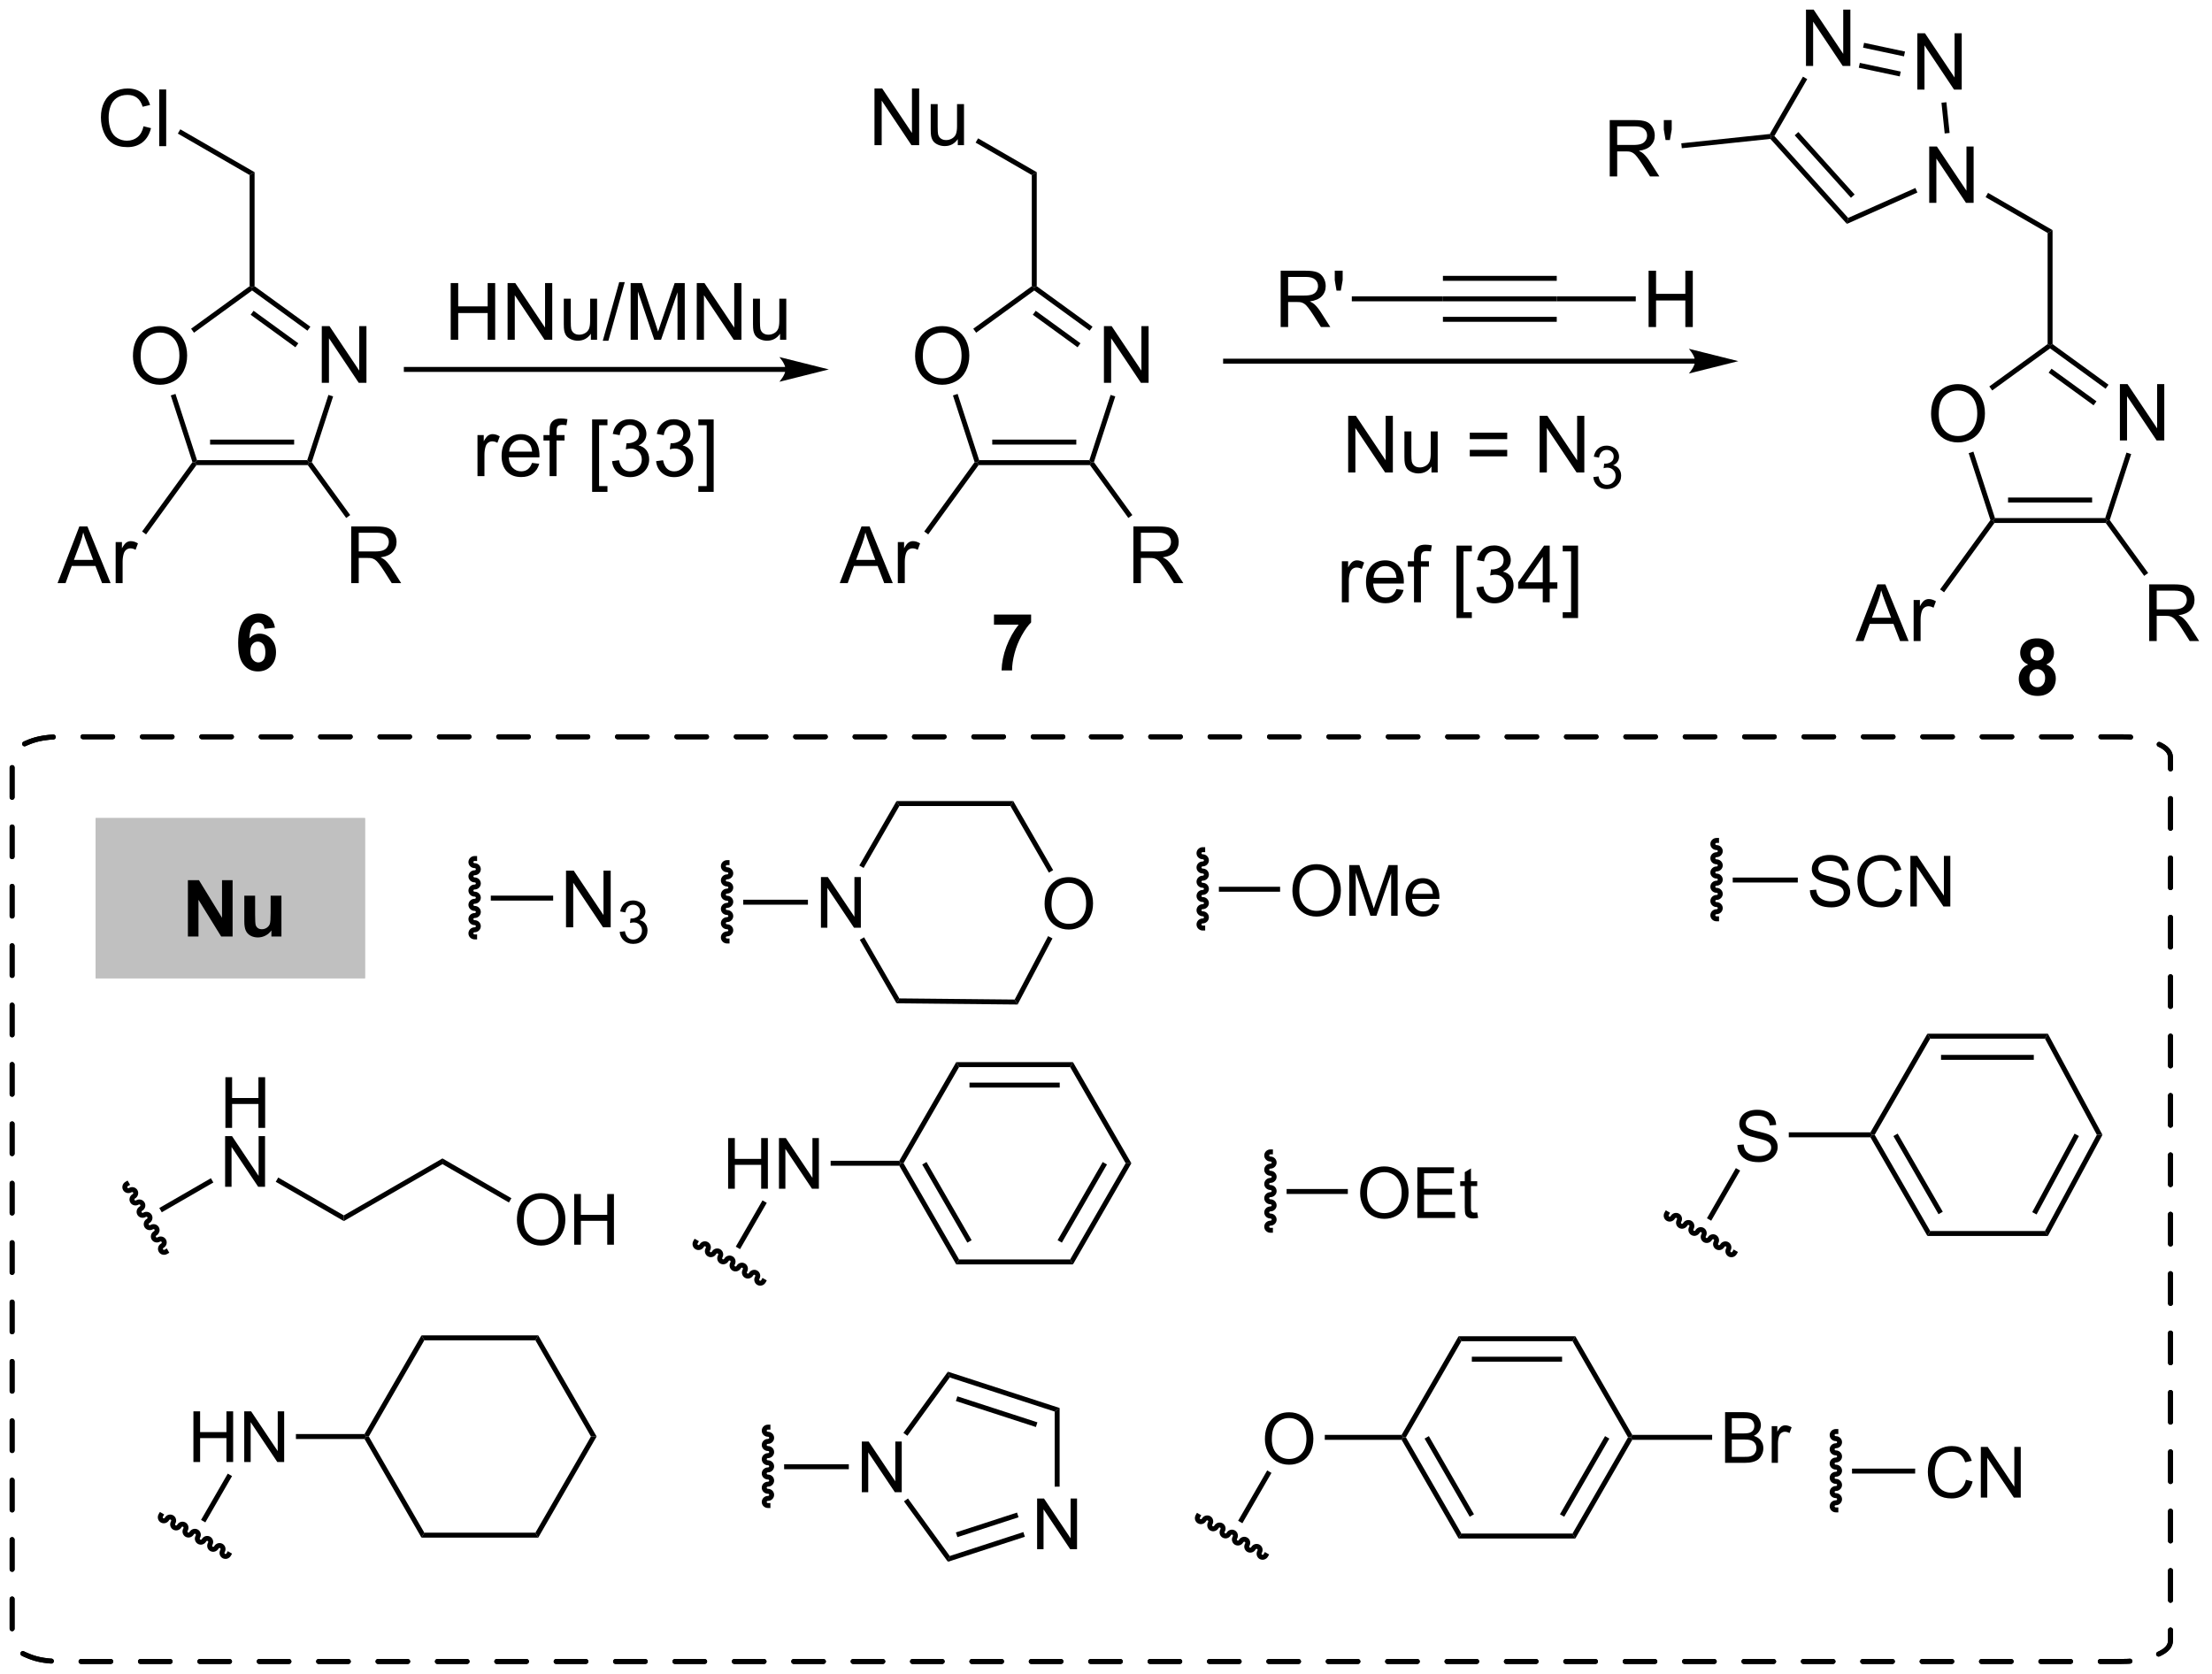 <?xml version="1.0" encoding="UTF-8"?>
<!DOCTYPE svg PUBLIC '-//W3C//DTD SVG 1.0//EN'
          'http://www.w3.org/TR/2001/REC-SVG-20010904/DTD/svg10.dtd'>
<svg stroke-dasharray="none" shape-rendering="auto" xmlns="http://www.w3.org/2000/svg" font-family="'Dialog'" text-rendering="auto" width="613" fill-opacity="1" color-interpolation="auto" color-rendering="auto" preserveAspectRatio="xMidYMid meet" font-size="12px" viewBox="0 0 613 464" fill="black" xmlns:xlink="http://www.w3.org/1999/xlink" stroke="black" image-rendering="auto" stroke-miterlimit="10" stroke-linecap="square" stroke-linejoin="miter" font-style="normal" stroke-width="1" height="464" stroke-dashoffset="0" font-weight="normal" stroke-opacity="1"
><!--Generated by the Batik Graphics2D SVG Generator--><defs id="genericDefs"
  /><g
  ><defs id="defs1"
    ><clipPath clipPathUnits="userSpaceOnUse" id="clipPath1"
      ><path d="M1.032 1.573 L230.566 1.573 L230.566 175.492 L1.032 175.492 L1.032 1.573 Z"
      /></clipPath
      ><clipPath clipPathUnits="userSpaceOnUse" id="clipPath2"
      ><path d="M47.715 42.013 L47.715 211.097 L270.867 211.097 L270.867 42.013 Z"
      /></clipPath
    ></defs
    ><g fill="silver" transform="scale(2.667,2.667) translate(-1.032,-1.573) matrix(1.029,0,0,1.029,-48.048,-41.642)" stroke="silver"
    ><path d="M57.626 124.915 L84.343 124.915 L84.343 140.6 L57.626 140.6 Z" stroke="none" clip-path="url(#clipPath2)"
    /></g
    ><g fill="silver" stroke-width="0.5" transform="matrix(2.743,0,0,2.743,-130.879,-115.24)" stroke="silver"
    ><path fill="none" d="M57.626 124.915 L84.343 124.915 L84.343 140.6 L57.626 140.6 Z" clip-path="url(#clipPath2)"
    /></g
    ><g fill="silver" stroke-width="0.5" transform="matrix(2.743,0,0,2.743,-130.879,-115.24)" stroke="silver"
    ><path fill="none" d="M57.626 124.915 L84.343 124.915 L84.343 140.6 L57.626 140.6 Z" clip-path="url(#clipPath2)"
    /></g
    ><g transform="matrix(2.743,0,0,2.743,-130.879,-115.24)"
    ><path d="M127.077 79.085 L88.764 79.085 L88.514 79.085 L88.514 79.585 L88.764 79.585 L127.077 79.585 L127.327 79.585 L127.327 79.085 L127.077 79.085 ZM131.452 79.335 L126.452 78.085 C126.452 78.085 127.077 78.788 127.077 79.335 C127.077 79.882 126.452 80.585 126.452 80.585 Z" stroke="none" clip-path="url(#clipPath2)"
    /></g
    ><g transform="matrix(2.743,0,0,2.743,-130.879,-115.24)"
    ><path d="M93.248 76.341 L93.248 70.614 L94.006 70.614 L94.006 72.966 L96.983 72.966 L96.983 70.614 L97.741 70.614 L97.741 76.341 L96.983 76.341 L96.983 73.64 L94.006 73.64 L94.006 76.341 L93.248 76.341 ZM98.995 76.341 L98.995 70.614 L99.773 70.614 L102.781 75.109 L102.781 70.614 L103.507 70.614 L103.507 76.341 L102.729 76.341 L99.721 71.841 L99.721 76.341 L98.995 76.341 ZM107.41 76.341 L107.41 75.731 Q106.925 76.434 106.092 76.434 Q105.725 76.434 105.407 76.294 Q105.09 76.153 104.933 75.939 Q104.78 75.726 104.717 75.419 Q104.675 75.21 104.675 74.762 L104.675 72.192 L105.379 72.192 L105.379 74.492 Q105.379 75.044 105.42 75.234 Q105.488 75.512 105.702 75.671 Q105.918 75.828 106.233 75.828 Q106.55 75.828 106.827 75.666 Q107.105 75.505 107.22 75.226 Q107.334 74.945 107.334 74.413 L107.334 72.192 L108.037 72.192 L108.037 76.341 L107.41 76.341 ZM108.612 76.439 L110.273 70.515 L110.836 70.515 L109.179 76.439 L108.612 76.439 ZM111.428 76.341 L111.428 70.614 L112.569 70.614 L113.925 74.669 Q114.113 75.234 114.199 75.515 Q114.295 75.203 114.504 74.598 L115.873 70.614 L116.894 70.614 L116.894 76.341 L116.162 76.341 L116.162 71.546 L114.498 76.341 L113.816 76.341 L112.16 71.466 L112.16 76.341 L111.428 76.341 ZM118.108 76.341 L118.108 70.614 L118.886 70.614 L121.894 75.109 L121.894 70.614 L122.621 70.614 L122.621 76.341 L121.842 76.341 L118.834 71.841 L118.834 76.341 L118.108 76.341 ZM126.523 76.341 L126.523 75.731 Q126.039 76.434 125.206 76.434 Q124.838 76.434 124.521 76.294 Q124.203 76.153 124.047 75.939 Q123.893 75.726 123.831 75.419 Q123.789 75.21 123.789 74.762 L123.789 72.192 L124.492 72.192 L124.492 74.492 Q124.492 75.044 124.534 75.234 Q124.601 75.512 124.815 75.671 Q125.031 75.828 125.346 75.828 Q125.664 75.828 125.94 75.666 Q126.219 75.505 126.333 75.226 Q126.448 74.945 126.448 74.413 L126.448 72.192 L127.151 72.192 L127.151 76.341 L126.523 76.341 Z" stroke="none" clip-path="url(#clipPath2)"
    /></g
    ><g transform="matrix(2.743,0,0,2.743,-130.879,-115.24)"
    ><path d="M66.698 136.631 L66.698 130.94 L67.816 130.94 L70.145 134.739 L70.145 130.94 L71.213 130.94 L71.213 136.631 L70.059 136.631 L67.766 132.92 L67.766 136.631 L66.698 136.631 ZM75.133 136.631 L75.133 136.012 Q74.908 136.344 74.54 136.535 Q74.175 136.724 73.766 136.724 Q73.352 136.724 73.021 136.543 Q72.692 136.359 72.545 136.03 Q72.397 135.699 72.397 135.117 L72.397 132.508 L73.487 132.508 L73.487 134.403 Q73.487 135.272 73.546 135.469 Q73.609 135.663 73.766 135.779 Q73.927 135.893 74.17 135.893 Q74.45 135.893 74.669 135.741 Q74.892 135.585 74.972 135.36 Q75.055 135.132 75.055 134.247 L75.055 132.508 L76.147 132.508 L76.147 136.631 L75.133 136.631 Z" stroke="none" clip-path="url(#clipPath2)"
    /></g
    ><g transform="matrix(2.743,0,0,2.743,-130.879,-115.24)"
    ><path d="M82.45 165.382 L82.45 164.805 L92.416 159.05 L92.416 159.628 Z" stroke="none" clip-path="url(#clipPath2)"
    /></g
    ><g transform="matrix(2.743,0,0,2.743,-130.879,-115.24)"
    ><path d="M70.486 155.964 L70.486 150.846 L71.163 150.846 L71.163 152.948 L73.823 152.948 L73.823 150.846 L74.501 150.846 L74.501 155.964 L73.823 155.964 L73.823 153.55 L71.163 153.55 L71.163 155.964 L70.486 155.964 Z" stroke="none" clip-path="url(#clipPath2)"
    /></g
    ><g transform="matrix(2.743,0,0,2.743,-130.879,-115.24)"
    ><path d="M70.458 161.914 L70.458 156.796 L71.154 156.796 L73.842 160.813 L73.842 156.796 L74.491 156.796 L74.491 161.914 L73.796 161.914 L71.107 157.892 L71.107 161.914 L70.458 161.914 Z" stroke="none" clip-path="url(#clipPath2)"
    /></g
    ><g transform="matrix(2.743,0,0,2.743,-130.879,-115.24)"
    ><path d="M82.45 164.805 L82.45 165.382 L75.573 161.412 L75.823 160.979 Z" stroke="none" clip-path="url(#clipPath2)"
    /></g
    ><g transform="matrix(2.743,0,0,2.743,-130.879,-115.24)"
    ><path d="M99.937 165.276 Q99.937 164 100.621 163.281 Q101.306 162.56 102.388 162.56 Q103.096 162.56 103.663 162.899 Q104.234 163.237 104.531 163.842 Q104.832 164.447 104.832 165.215 Q104.832 165.995 104.518 166.609 Q104.203 167.224 103.626 167.54 Q103.051 167.857 102.383 167.857 Q101.662 167.857 101.091 167.508 Q100.524 167.156 100.23 166.554 Q99.937 165.948 99.937 165.276 ZM100.635 165.285 Q100.635 166.211 101.131 166.744 Q101.629 167.275 102.381 167.275 Q103.144 167.275 103.638 166.737 Q104.133 166.2 104.133 165.213 Q104.133 164.587 103.922 164.121 Q103.71 163.656 103.303 163.4 Q102.898 163.141 102.39 163.141 Q101.671 163.141 101.152 163.637 Q100.635 164.131 100.635 165.285 ZM105.724 167.768 L105.724 162.65 L106.402 162.65 L106.402 164.752 L109.062 164.752 L109.062 162.65 L109.739 162.65 L109.739 167.768 L109.062 167.768 L109.062 165.355 L106.402 165.355 L106.402 167.768 L105.724 167.768 Z" stroke="none" clip-path="url(#clipPath2)"
    /></g
    ><g transform="matrix(2.743,0,0,2.743,-130.879,-115.24)"
    ><path d="M92.416 159.628 L92.416 159.05 L99.381 163.071 L99.131 163.504 Z" stroke="none" clip-path="url(#clipPath2)"
    /></g
    ><g transform="matrix(2.743,0,0,2.743,-130.879,-115.24)"
    ><path d="M90.297 197.363 L90.586 196.863 L101.806 196.863 L102.095 197.363 Z" stroke="none" clip-path="url(#clipPath2)"
    /></g
    ><g transform="matrix(2.743,0,0,2.743,-130.879,-115.24)"
    ><path d="M102.095 197.363 L101.806 196.863 L107.416 187.146 L107.993 187.146 Z" stroke="none" clip-path="url(#clipPath2)"
    /></g
    ><g transform="matrix(2.743,0,0,2.743,-130.879,-115.24)"
    ><path d="M107.993 187.146 L107.416 187.146 L101.806 177.429 L102.095 176.929 Z" stroke="none" clip-path="url(#clipPath2)"
    /></g
    ><g transform="matrix(2.743,0,0,2.743,-130.879,-115.24)"
    ><path d="M102.095 176.929 L101.806 177.429 L90.586 177.429 L90.297 176.929 Z" stroke="none" clip-path="url(#clipPath2)"
    /></g
    ><g transform="matrix(2.743,0,0,2.743,-130.879,-115.24)"
    ><path d="M90.297 176.929 L90.586 177.429 L84.976 187.146 L84.688 187.146 L84.543 186.896 Z" stroke="none" clip-path="url(#clipPath2)"
    /></g
    ><g transform="matrix(2.743,0,0,2.743,-130.879,-115.24)"
    ><path d="M84.543 187.396 L84.688 187.146 L84.976 187.146 L90.586 196.863 L90.297 197.363 Z" stroke="none" clip-path="url(#clipPath2)"
    /></g
    ><g transform="matrix(2.743,0,0,2.743,-130.879,-115.24)"
    ><path d="M67.254 189.721 L67.254 184.603 L67.931 184.603 L67.931 186.704 L70.591 186.704 L70.591 184.603 L71.268 184.603 L71.268 189.721 L70.591 189.721 L70.591 187.307 L67.931 187.307 L67.931 189.721 L67.254 189.721 ZM72.389 189.721 L72.389 184.603 L73.085 184.603 L75.773 188.62 L75.773 184.603 L76.423 184.603 L76.423 189.721 L75.727 189.721 L73.038 185.699 L73.038 189.721 L72.389 189.721 Z" stroke="none" clip-path="url(#clipPath2)"
    /></g
    ><g transform="matrix(2.743,0,0,2.743,-130.879,-115.24)"
    ><path d="M84.543 186.896 L84.688 187.146 L84.543 187.396 L77.611 187.396 L77.611 186.896 Z" stroke="none" clip-path="url(#clipPath2)"
    /></g
    ><g transform="matrix(2.743,0,0,2.743,-130.879,-115.24)"
    ><path d="M70.725 190.896 L71.158 191.146 L68.458 195.822 L68.025 195.572 Z" stroke="none" clip-path="url(#clipPath2)"
    /></g
    ><g transform="matrix(2.743,0,0,2.743,-130.879,-115.24)"
    ><path d="M138.566 159.789 L138.71 159.539 L138.999 159.539 L144.609 169.256 L144.32 169.756 ZM140.886 159.664 L145.444 167.56 L145.877 167.31 L141.319 159.414 Z" stroke="none" clip-path="url(#clipPath2)"
    /></g
    ><g transform="matrix(2.743,0,0,2.743,-130.879,-115.24)"
    ><path d="M144.32 169.756 L144.609 169.256 L155.829 169.256 L156.118 169.756 Z" stroke="none" clip-path="url(#clipPath2)"
    /></g
    ><g transform="matrix(2.743,0,0,2.743,-130.879,-115.24)"
    ><path d="M156.118 169.756 L155.829 169.256 L161.439 159.539 L162.016 159.539 ZM154.994 167.56 L159.552 159.664 L159.119 159.414 L154.561 167.31 Z" stroke="none" clip-path="url(#clipPath2)"
    /></g
    ><g transform="matrix(2.743,0,0,2.743,-130.879,-115.24)"
    ><path d="M162.016 159.539 L161.439 159.539 L155.829 149.823 L156.118 149.323 Z" stroke="none" clip-path="url(#clipPath2)"
    /></g
    ><g transform="matrix(2.743,0,0,2.743,-130.879,-115.24)"
    ><path d="M156.118 149.323 L155.829 149.823 L144.609 149.823 L144.32 149.323 ZM154.777 151.394 L145.661 151.394 L145.661 151.894 L154.777 151.894 Z" stroke="none" clip-path="url(#clipPath2)"
    /></g
    ><g transform="matrix(2.743,0,0,2.743,-130.879,-115.24)"
    ><path d="M144.32 149.323 L144.609 149.823 L138.999 159.539 L138.71 159.539 L138.566 159.289 Z" stroke="none" clip-path="url(#clipPath2)"
    /></g
    ><g transform="matrix(2.743,0,0,2.743,-130.879,-115.24)"
    ><path d="M121.276 162.114 L121.276 156.996 L121.954 156.996 L121.954 159.098 L124.614 159.098 L124.614 156.996 L125.291 156.996 L125.291 162.114 L124.614 162.114 L124.614 159.701 L121.954 159.701 L121.954 162.114 L121.276 162.114 ZM126.412 162.114 L126.412 156.996 L127.108 156.996 L129.796 161.013 L129.796 156.996 L130.445 156.996 L130.445 162.114 L129.749 162.114 L127.061 158.093 L127.061 162.114 L126.412 162.114 Z" stroke="none" clip-path="url(#clipPath2)"
    /></g
    ><g transform="matrix(2.743,0,0,2.743,-130.879,-115.24)"
    ><path d="M138.566 159.289 L138.71 159.539 L138.566 159.789 L131.633 159.789 L131.633 159.289 Z" stroke="none" clip-path="url(#clipPath2)"
    /></g
    ><g transform="matrix(2.743,0,0,2.743,-130.879,-115.24)"
    ><path d="M124.748 163.289 L125.181 163.539 L122.481 168.216 L122.048 167.966 Z" stroke="none" clip-path="url(#clipPath2)"
    /></g
    ><g transform="matrix(2.743,0,0,2.743,-130.879,-115.24)"
    ><path d="M153.249 133.347 Q153.249 132.071 153.933 131.352 Q154.617 130.631 155.7 130.631 Q156.407 130.631 156.975 130.97 Q157.545 131.308 157.843 131.913 Q158.143 132.518 158.143 133.286 Q158.143 134.066 157.829 134.68 Q157.515 135.295 156.938 135.611 Q156.363 135.928 155.695 135.928 Q154.973 135.928 154.403 135.579 Q153.835 135.227 153.542 134.625 Q153.249 134.019 153.249 133.347 ZM153.947 133.356 Q153.947 134.282 154.443 134.815 Q154.941 135.346 155.692 135.346 Q156.456 135.346 156.949 134.808 Q157.445 134.271 157.445 133.284 Q157.445 132.658 157.233 132.192 Q157.022 131.727 156.614 131.471 Q156.209 131.212 155.702 131.212 Q154.983 131.212 154.464 131.708 Q153.947 132.202 153.947 133.356 Z" stroke="none" clip-path="url(#clipPath2)"
    /></g
    ><g transform="matrix(2.743,0,0,2.743,-130.879,-115.24)"
    ><path d="M130.653 135.739 L130.653 130.621 L131.349 130.621 L134.037 134.638 L134.037 130.621 L134.686 130.621 L134.686 135.739 L133.99 135.739 L131.302 131.718 L131.302 135.739 L130.653 135.739 Z" stroke="none" clip-path="url(#clipPath2)"
    /></g
    ><g transform="matrix(2.743,0,0,2.743,-130.879,-115.24)"
    ><path d="M138.287 143.38 L138.577 142.883 L150.225 142.999 L150.525 143.501 Z" stroke="none" clip-path="url(#clipPath2)"
    /></g
    ><g transform="matrix(2.743,0,0,2.743,-130.879,-115.24)"
    ><path d="M150.525 143.501 L150.225 142.999 L153.604 136.592 L154.046 136.826 Z" stroke="none" clip-path="url(#clipPath2)"
    /></g
    ><g transform="matrix(2.743,0,0,2.743,-130.879,-115.24)"
    ><path d="M154.113 129.925 L153.68 130.175 L149.796 123.448 L150.085 122.948 Z" stroke="none" clip-path="url(#clipPath2)"
    /></g
    ><g transform="matrix(2.743,0,0,2.743,-130.879,-115.24)"
    ><path d="M150.085 122.948 L149.796 123.448 L138.576 123.448 L138.288 122.948 Z" stroke="none" clip-path="url(#clipPath2)"
    /></g
    ><g transform="matrix(2.743,0,0,2.743,-130.879,-115.24)"
    ><path d="M138.288 122.948 L138.576 123.448 L134.964 129.704 L134.531 129.454 Z" stroke="none" clip-path="url(#clipPath2)"
    /></g
    ><g transform="matrix(2.743,0,0,2.743,-130.879,-115.24)"
    ><path d="M134.58 136.96 L135.013 136.71 L138.577 142.883 L138.287 143.38 Z" stroke="none" clip-path="url(#clipPath2)"
    /></g
    ><g transform="matrix(2.743,0,0,2.743,-130.879,-115.24)"
    ><path d="M129.339 132.914 L129.339 133.414 L122.803 133.414 L122.803 132.914 Z" stroke="none" clip-path="url(#clipPath2)"
    /></g
    ><g transform="matrix(2.743,0,0,2.743,-130.879,-115.24)"
    ><path d="M152.493 198.529 L152.493 193.411 L153.189 193.411 L155.877 197.428 L155.877 193.411 L156.526 193.411 L156.526 198.529 L155.831 198.529 L153.142 194.507 L153.142 198.529 L152.493 198.529 Z" stroke="none" clip-path="url(#clipPath2)"
    /></g
    ><g transform="matrix(2.743,0,0,2.743,-130.879,-115.24)"
    ><path d="M134.783 192.775 L134.783 187.657 L135.479 187.657 L138.167 191.674 L138.167 187.657 L138.816 187.657 L138.816 192.775 L138.12 192.775 L135.432 188.753 L135.432 192.775 L134.783 192.775 Z" stroke="none" clip-path="url(#clipPath2)"
    /></g
    ><g transform="matrix(2.743,0,0,2.743,-130.879,-115.24)"
    ><path d="M154.768 192.214 L154.268 192.214 L154.268 184.627 L154.768 184.264 Z" stroke="none" clip-path="url(#clipPath2)"
    /></g
    ><g transform="matrix(2.743,0,0,2.743,-130.879,-115.24)"
    ><path d="M154.768 184.264 L154.268 184.627 L143.668 181.183 L143.477 180.595 ZM152.524 185.713 L144.441 183.087 L144.286 183.562 L152.369 186.188 Z" stroke="none" clip-path="url(#clipPath2)"
    /></g
    ><g transform="matrix(2.743,0,0,2.743,-130.879,-115.24)"
    ><path d="M143.477 180.595 L143.668 181.183 L139.39 187.071 L138.985 186.777 Z" stroke="none" clip-path="url(#clipPath2)"
    /></g
    ><g transform="matrix(2.743,0,0,2.743,-130.879,-115.24)"
    ><path d="M139.042 193.7 L139.446 193.406 L143.668 199.217 L143.477 199.804 Z" stroke="none" clip-path="url(#clipPath2)"
    /></g
    ><g transform="matrix(2.743,0,0,2.743,-130.879,-115.24)"
    ><path d="M143.477 199.804 L143.668 199.217 L151.102 196.801 L151.257 197.277 ZM144.441 197.313 L150.617 195.306 L150.462 194.831 L144.286 196.838 Z" stroke="none" clip-path="url(#clipPath2)"
    /></g
    ><g transform="matrix(2.743,0,0,2.743,-130.879,-115.24)"
    ><path d="M133.47 189.95 L133.47 190.45 L126.934 190.45 L126.934 189.95 Z" stroke="none" clip-path="url(#clipPath2)"
    /></g
    ><g transform="matrix(2.743,0,0,2.743,-130.879,-115.24)"
    ><path d="M178.286 132.037 Q178.286 130.762 178.97 130.042 Q179.654 129.321 180.737 129.321 Q181.444 129.321 182.012 129.661 Q182.582 129.998 182.88 130.603 Q183.181 131.208 183.181 131.976 Q183.181 132.756 182.866 133.371 Q182.552 133.985 181.975 134.302 Q181.4 134.618 180.732 134.618 Q180.011 134.618 179.44 134.269 Q178.872 133.918 178.579 133.315 Q178.286 132.71 178.286 132.037 ZM178.984 132.046 Q178.984 132.973 179.48 133.506 Q179.978 134.036 180.73 134.036 Q181.493 134.036 181.987 133.499 Q182.482 132.961 182.482 131.974 Q182.482 131.348 182.27 130.882 Q182.059 130.417 181.651 130.161 Q181.246 129.903 180.739 129.903 Q180.02 129.903 179.501 130.398 Q178.984 130.892 178.984 132.046 ZM184.031 134.53 L184.031 129.412 L185.051 129.412 L186.263 133.036 Q186.431 133.541 186.508 133.792 Q186.594 133.513 186.78 132.973 L188.004 129.412 L188.917 129.412 L188.917 134.53 L188.263 134.53 L188.263 130.245 L186.775 134.53 L186.166 134.53 L184.685 130.173 L184.685 134.53 L184.031 134.53 ZM192.466 133.336 L193.115 133.415 Q192.962 133.985 192.545 134.299 Q192.131 134.613 191.486 134.613 Q190.672 134.613 190.194 134.113 Q189.72 133.61 189.72 132.707 Q189.72 131.772 190.201 131.255 Q190.683 130.738 191.451 130.738 Q192.194 130.738 192.664 131.246 Q193.136 131.751 193.136 132.668 Q193.136 132.724 193.134 132.835 L190.369 132.835 Q190.404 133.447 190.713 133.773 Q191.025 134.097 191.488 134.097 Q191.835 134.097 192.08 133.915 Q192.324 133.734 192.466 133.336 ZM190.404 132.319 L192.473 132.319 Q192.431 131.851 192.236 131.618 Q191.935 131.255 191.458 131.255 Q191.025 131.255 190.73 131.546 Q190.434 131.834 190.404 132.319 Z" stroke="none" clip-path="url(#clipPath2)"
    /></g
    ><g transform="matrix(2.743,0,0,2.743,-130.879,-115.24)"
    ><path d="M185.129 162.573 Q185.129 161.298 185.813 160.579 Q186.497 159.857 187.579 159.857 Q188.287 159.857 188.855 160.197 Q189.425 160.535 189.723 161.14 Q190.023 161.745 190.023 162.513 Q190.023 163.293 189.709 163.907 Q189.395 164.522 188.818 164.838 Q188.243 165.155 187.575 165.155 Q186.853 165.155 186.283 164.805 Q185.715 164.454 185.422 163.851 Q185.129 163.246 185.129 162.573 ZM185.827 162.583 Q185.827 163.509 186.323 164.042 Q186.821 164.573 187.572 164.573 Q188.336 164.573 188.829 164.035 Q189.325 163.497 189.325 162.511 Q189.325 161.884 189.113 161.419 Q188.901 160.953 188.494 160.697 Q188.089 160.439 187.582 160.439 Q186.863 160.439 186.344 160.935 Q185.827 161.428 185.827 162.583 ZM190.909 165.066 L190.909 159.948 L194.61 159.948 L194.61 160.551 L191.586 160.551 L191.586 162.119 L194.419 162.119 L194.419 162.72 L191.586 162.72 L191.586 164.461 L194.728 164.461 L194.728 165.066 L190.909 165.066 ZM196.956 164.503 L197.047 165.059 Q196.781 165.115 196.572 165.115 Q196.23 165.115 196.041 165.008 Q195.852 164.899 195.776 164.722 Q195.699 164.545 195.699 163.979 L195.699 161.847 L195.238 161.847 L195.238 161.358 L195.699 161.358 L195.699 160.439 L196.325 160.062 L196.325 161.358 L196.956 161.358 L196.956 161.847 L196.325 161.847 L196.325 164.014 Q196.325 164.284 196.358 164.361 Q196.39 164.438 196.465 164.484 Q196.542 164.529 196.681 164.529 Q196.786 164.529 196.956 164.503 Z" stroke="none" clip-path="url(#clipPath2)"
    /></g
    ><g transform="matrix(2.743,0,0,2.743,-130.879,-115.24)"
    ><path d="M189.319 187.482 L189.463 187.232 L189.752 187.232 L195.362 196.949 L195.073 197.449 ZM191.639 187.357 L196.197 195.253 L196.63 195.003 L192.072 187.107 Z" stroke="none" clip-path="url(#clipPath2)"
    /></g
    ><g transform="matrix(2.743,0,0,2.743,-130.879,-115.24)"
    ><path d="M195.073 197.449 L195.362 196.949 L206.582 196.949 L206.87 197.449 Z" stroke="none" clip-path="url(#clipPath2)"
    /></g
    ><g transform="matrix(2.743,0,0,2.743,-130.879,-115.24)"
    ><path d="M206.87 197.449 L206.582 196.949 L212.192 187.232 L212.48 187.232 L212.625 187.482 ZM205.747 195.253 L210.305 187.357 L209.872 187.107 L205.314 195.003 Z" stroke="none" clip-path="url(#clipPath2)"
    /></g
    ><g transform="matrix(2.743,0,0,2.743,-130.879,-115.24)"
    ><path d="M212.625 186.982 L212.48 187.232 L212.192 187.232 L206.582 177.516 L206.87 177.016 Z" stroke="none" clip-path="url(#clipPath2)"
    /></g
    ><g transform="matrix(2.743,0,0,2.743,-130.879,-115.24)"
    ><path d="M206.87 177.016 L206.582 177.516 L195.362 177.516 L195.073 177.016 ZM205.53 179.087 L196.413 179.087 L196.413 179.587 L205.53 179.587 Z" stroke="none" clip-path="url(#clipPath2)"
    /></g
    ><g transform="matrix(2.743,0,0,2.743,-130.879,-115.24)"
    ><path d="M195.073 177.016 L195.362 177.516 L189.752 187.232 L189.463 187.232 L189.319 186.982 Z" stroke="none" clip-path="url(#clipPath2)"
    /></g
    ><g transform="matrix(2.743,0,0,2.743,-130.879,-115.24)"
    ><path d="M175.508 187.415 Q175.508 186.139 176.193 185.42 Q176.877 184.698 177.959 184.698 Q178.667 184.698 179.235 185.038 Q179.805 185.376 180.103 185.981 Q180.403 186.586 180.403 187.354 Q180.403 188.134 180.089 188.748 Q179.775 189.363 179.197 189.679 Q178.623 189.996 177.954 189.996 Q177.233 189.996 176.663 189.647 Q176.095 189.295 175.802 188.692 Q175.508 188.087 175.508 187.415 ZM176.207 187.424 Q176.207 188.35 176.702 188.883 Q177.2 189.414 177.952 189.414 Q178.715 189.414 179.209 188.876 Q179.705 188.339 179.705 187.352 Q179.705 186.726 179.493 186.26 Q179.281 185.795 178.874 185.539 Q178.469 185.28 177.962 185.28 Q177.242 185.28 176.723 185.776 Q176.207 186.269 176.207 187.424 Z" stroke="none" clip-path="url(#clipPath2)"
    /></g
    ><g transform="matrix(2.743,0,0,2.743,-130.879,-115.24)"
    ><path d="M189.319 186.982 L189.463 187.232 L189.319 187.482 L181.557 187.482 L181.557 186.982 Z" stroke="none" clip-path="url(#clipPath2)"
    /></g
    ><g transform="matrix(2.743,0,0,2.743,-130.879,-115.24)"
    ><path d="M175.738 190.572 L176.171 190.822 L173.234 195.909 L172.801 195.659 Z" stroke="none" clip-path="url(#clipPath2)"
    /></g
    ><g transform="matrix(2.743,0,0,2.743,-130.879,-115.24)"
    ><path d="M221.999 189.807 L221.999 184.689 L223.919 184.689 Q224.506 184.689 224.859 184.845 Q225.216 184.999 225.416 185.322 Q225.616 185.646 225.616 185.997 Q225.616 186.326 225.437 186.616 Q225.26 186.905 224.901 187.084 Q225.365 187.219 225.614 187.547 Q225.865 187.876 225.865 188.322 Q225.865 188.683 225.711 188.993 Q225.56 189.3 225.337 189.468 Q225.113 189.635 224.776 189.721 Q224.441 189.807 223.952 189.807 L221.999 189.807 ZM222.676 186.84 L223.784 186.84 Q224.233 186.84 224.429 186.779 Q224.687 186.703 224.818 186.526 Q224.95 186.346 224.95 186.079 Q224.95 185.823 224.827 185.63 Q224.706 185.436 224.478 185.364 Q224.252 185.292 223.701 185.292 L222.676 185.292 L222.676 186.84 ZM222.676 189.202 L223.952 189.202 Q224.28 189.202 224.413 189.179 Q224.645 189.137 224.801 189.039 Q224.96 188.942 225.06 188.755 Q225.162 188.567 225.162 188.322 Q225.162 188.036 225.016 187.827 Q224.869 187.615 224.608 187.529 Q224.35 187.443 223.861 187.443 L222.676 187.443 L222.676 189.202 ZM226.71 189.807 L226.71 186.1 L227.275 186.1 L227.275 186.661 Q227.492 186.267 227.673 186.142 Q227.857 186.016 228.078 186.016 Q228.395 186.016 228.723 186.218 L228.507 186.8 Q228.276 186.665 228.046 186.665 Q227.841 186.665 227.676 186.789 Q227.513 186.912 227.443 187.133 Q227.338 187.468 227.338 187.866 L227.338 189.807 L226.71 189.807 Z" stroke="none" clip-path="url(#clipPath2)"
    /></g
    ><g transform="matrix(2.743,0,0,2.743,-130.879,-115.24)"
    ><path d="M212.625 187.482 L212.48 187.232 L212.625 186.982 L220.691 186.982 L220.691 187.482 Z" stroke="none" clip-path="url(#clipPath2)"
    /></g
    ><g transform="matrix(2.743,0,0,2.743,-130.879,-115.24)"
    ><path d="M236.682 156.917 L236.826 156.667 L237.115 156.667 L242.725 166.384 L242.436 166.884 ZM239.002 156.792 L243.56 164.687 L243.993 164.437 L239.435 156.542 Z" stroke="none" clip-path="url(#clipPath2)"
    /></g
    ><g transform="matrix(2.743,0,0,2.743,-130.879,-115.24)"
    ><path d="M242.436 166.884 L242.725 166.384 L254.315 166.384 L254.613 166.884 Z" stroke="none" clip-path="url(#clipPath2)"
    /></g
    ><g transform="matrix(2.743,0,0,2.743,-130.879,-115.24)"
    ><path d="M254.613 166.884 L254.315 166.384 L259.56 156.667 L260.128 156.667 ZM253.468 164.714 L257.747 156.786 L257.307 156.548 L253.028 164.476 Z" stroke="none" clip-path="url(#clipPath2)"
    /></g
    ><g transform="matrix(2.743,0,0,2.743,-130.879,-115.24)"
    ><path d="M260.128 156.667 L259.56 156.667 L254.315 146.95 L254.613 146.45 Z" stroke="none" clip-path="url(#clipPath2)"
    /></g
    ><g transform="matrix(2.743,0,0,2.743,-130.879,-115.24)"
    ><path d="M254.613 146.45 L254.315 146.95 L242.725 146.95 L242.436 146.45 ZM253.188 148.589 L243.816 148.589 L243.816 149.089 L253.188 149.089 Z" stroke="none" clip-path="url(#clipPath2)"
    /></g
    ><g transform="matrix(2.743,0,0,2.743,-130.879,-115.24)"
    ><path d="M242.436 146.45 L242.725 146.95 L237.115 156.667 L236.826 156.667 L236.682 156.417 Z" stroke="none" clip-path="url(#clipPath2)"
    /></g
    ><g transform="matrix(2.743,0,0,2.743,-130.879,-115.24)"
    ><path d="M223.237 157.696 L223.877 157.641 Q223.921 158.025 224.086 158.271 Q224.254 158.518 224.603 158.669 Q224.952 158.821 225.387 158.821 Q225.776 158.821 226.072 158.707 Q226.37 158.59 226.514 158.39 Q226.658 158.19 226.658 157.952 Q226.658 157.71 226.519 157.531 Q226.379 157.352 226.058 157.229 Q225.853 157.149 225.148 156.98 Q224.442 156.81 224.159 156.661 Q223.793 156.468 223.612 156.184 Q223.432 155.9 223.432 155.546 Q223.432 155.159 223.651 154.822 Q223.872 154.484 224.294 154.31 Q224.717 154.135 225.234 154.135 Q225.804 154.135 226.237 154.319 Q226.672 154.503 226.905 154.859 Q227.14 155.215 227.159 155.665 L226.509 155.713 Q226.456 155.229 226.153 154.982 Q225.853 154.733 225.262 154.733 Q224.647 154.733 224.366 154.959 Q224.086 155.183 224.086 155.502 Q224.086 155.776 224.284 155.955 Q224.48 156.132 225.306 156.321 Q226.132 156.507 226.44 156.647 Q226.886 156.851 227.098 157.168 Q227.312 157.485 227.312 157.897 Q227.312 158.304 227.077 158.667 Q226.845 159.028 226.405 159.23 Q225.967 159.43 225.42 159.43 Q224.724 159.43 224.254 159.228 Q223.786 159.023 223.518 158.618 Q223.251 158.211 223.237 157.696 Z" stroke="none" clip-path="url(#clipPath2)"
    /></g
    ><g transform="matrix(2.743,0,0,2.743,-130.879,-115.24)"
    ><path d="M236.682 156.417 L236.826 156.667 L236.682 156.917 L228.434 156.917 L228.434 156.417 Z" stroke="none" clip-path="url(#clipPath2)"
    /></g
    ><g transform="matrix(2.743,0,0,2.743,-130.879,-115.24)"
    ><path d="M223.088 160.029 L223.521 160.279 L220.597 165.344 L220.164 165.094 Z" stroke="none" clip-path="url(#clipPath2)"
    /></g
    ><g transform="matrix(2.743,0,0,2.743,-130.879,-115.24)"
    ><path d="M230.565 131.953 L231.204 131.897 Q231.249 132.281 231.414 132.528 Q231.582 132.775 231.931 132.926 Q232.28 133.077 232.715 133.077 Q233.104 133.077 233.399 132.963 Q233.697 132.847 233.842 132.647 Q233.986 132.447 233.986 132.209 Q233.986 131.967 233.846 131.788 Q233.707 131.609 233.385 131.485 Q233.181 131.406 232.475 131.236 Q231.77 131.066 231.486 130.917 Q231.121 130.724 230.939 130.44 Q230.76 130.156 230.76 129.803 Q230.76 129.416 230.979 129.079 Q231.2 128.741 231.621 128.567 Q232.045 128.392 232.561 128.392 Q233.132 128.392 233.565 128.576 Q234 128.76 234.233 129.116 Q234.468 129.472 234.486 129.921 L233.837 129.97 Q233.783 129.486 233.481 129.239 Q233.181 128.99 232.589 128.99 Q231.975 128.99 231.693 129.216 Q231.414 129.44 231.414 129.758 Q231.414 130.033 231.612 130.212 Q231.807 130.389 232.634 130.578 Q233.46 130.764 233.767 130.904 Q234.214 131.108 234.426 131.425 Q234.64 131.741 234.64 132.153 Q234.64 132.561 234.405 132.924 Q234.172 133.285 233.732 133.487 Q233.295 133.687 232.748 133.687 Q232.052 133.687 231.582 133.485 Q231.114 133.28 230.846 132.875 Q230.578 132.468 230.565 131.953 ZM239.216 131.804 L239.893 131.974 Q239.681 132.81 239.127 133.25 Q238.573 133.687 237.775 133.687 Q236.946 133.687 236.427 133.35 Q235.911 133.012 235.638 132.374 Q235.368 131.734 235.368 131.001 Q235.368 130.201 235.673 129.607 Q235.981 129.011 236.544 128.702 Q237.107 128.392 237.784 128.392 Q238.552 128.392 239.076 128.783 Q239.6 129.174 239.807 129.884 L239.139 130.04 Q238.962 129.481 238.622 129.228 Q238.285 128.972 237.77 128.972 Q237.181 128.972 236.784 129.256 Q236.388 129.537 236.227 130.014 Q236.067 130.492 236.067 130.997 Q236.067 131.651 236.257 132.137 Q236.448 132.624 236.849 132.865 Q237.251 133.105 237.719 133.105 Q238.287 133.105 238.68 132.777 Q239.076 132.449 239.216 131.804 ZM240.72 133.599 L240.72 128.481 L241.416 128.481 L244.105 132.498 L244.105 128.481 L244.754 128.481 L244.754 133.599 L244.058 133.599 L241.37 129.577 L241.37 133.599 L240.72 133.599 Z" stroke="none" clip-path="url(#clipPath2)"
    /></g
    ><g transform="matrix(2.743,0,0,2.743,-130.879,-115.24)"
    ><path d="M246.332 191.52 L247.009 191.69 Q246.798 192.526 246.244 192.966 Q245.69 193.403 244.891 193.403 Q244.063 193.403 243.544 193.066 Q243.027 192.728 242.755 192.091 Q242.485 191.451 242.485 190.718 Q242.485 189.917 242.79 189.323 Q243.097 188.728 243.66 188.418 Q244.223 188.108 244.901 188.108 Q245.669 188.108 246.192 188.5 Q246.716 188.891 246.923 189.6 L246.255 189.756 Q246.078 189.198 245.739 188.944 Q245.401 188.688 244.887 188.688 Q244.298 188.688 243.9 188.972 Q243.504 189.254 243.344 189.731 Q243.183 190.208 243.183 190.713 Q243.183 191.367 243.374 191.853 Q243.565 192.34 243.965 192.582 Q244.368 192.822 244.835 192.822 Q245.403 192.822 245.797 192.493 Q246.192 192.165 246.332 191.52 ZM247.837 193.315 L247.837 188.197 L248.533 188.197 L251.221 192.214 L251.221 188.197 L251.87 188.197 L251.87 193.315 L251.174 193.315 L248.486 189.293 L248.486 193.315 L247.837 193.315 Z" stroke="none" clip-path="url(#clipPath2)"
    /></g
    ><g transform="matrix(2.743,0,0,2.743,-130.879,-115.24)"
    ><path d="M69.02 161.05 L69.27 161.483 L64.057 164.492 L63.807 164.059 Z" stroke="none" clip-path="url(#clipPath2)"
    /></g
    ><g stroke-width="0.5" transform="matrix(2.743,0,0,2.743,-130.879,-115.24)"
    ><path fill="none" d="M60.516 161.629 C60.337 161.733 60.272 161.956 60.371 162.129 C60.471 162.301 60.697 162.356 60.876 162.253 C61.055 162.149 61.281 162.205 61.381 162.377 C61.48 162.549 61.415 162.773 61.236 162.876 C61.057 162.98 60.992 163.203 61.091 163.376 C61.191 163.548 61.417 163.603 61.596 163.5 C61.775 163.396 62.001 163.452 62.101 163.624 C62.2 163.796 62.135 164.02 61.956 164.123 C61.777 164.227 61.712 164.451 61.811 164.623 C61.911 164.795 62.137 164.851 62.316 164.747 C62.495 164.643 62.721 164.699 62.821 164.871 C62.92 165.043 62.855 165.267 62.676 165.37 C62.497 165.474 62.432 165.698 62.531 165.87 C62.631 166.042 62.857 166.098 63.036 165.994 C63.215 165.891 63.441 165.946 63.541 166.118 C63.64 166.291 63.575 166.514 63.396 166.618 C63.217 166.721 63.152 166.945 63.251 167.117 C63.351 167.289 63.577 167.345 63.756 167.241 C63.935 167.138 64.161 167.193 64.261 167.365 C64.36 167.538 64.295 167.761 64.116 167.865 C63.937 167.968 63.872 168.192 63.971 168.364 C64.071 168.536 64.297 168.592 64.476 168.488" clip-path="url(#clipPath2)"
    /></g
    ><g stroke-width="0.5" transform="matrix(2.743,0,0,2.743,-130.879,-115.24)"
    ><path fill="none" d="M63.96 195.113 C63.857 195.292 63.912 195.518 64.085 195.617 C64.257 195.717 64.48 195.652 64.584 195.472 C64.688 195.293 64.911 195.228 65.083 195.328 C65.255 195.427 65.311 195.653 65.207 195.833 C65.104 196.012 65.159 196.238 65.332 196.337 C65.504 196.437 65.727 196.372 65.831 196.192 C65.934 196.013 66.158 195.948 66.33 196.048 C66.502 196.147 66.558 196.373 66.454 196.553 C66.351 196.732 66.407 196.958 66.579 197.057 C66.751 197.157 66.975 197.092 67.078 196.912 C67.182 196.733 67.405 196.668 67.577 196.768 C67.749 196.867 67.805 197.093 67.702 197.273 C67.598 197.452 67.654 197.678 67.826 197.777 C67.998 197.877 68.222 197.812 68.325 197.632 C68.429 197.453 68.652 197.388 68.824 197.488 C68.997 197.587 69.052 197.813 68.949 197.993 C68.845 198.172 68.901 198.398 69.073 198.497 C69.245 198.597 69.469 198.532 69.572 198.352 C69.676 198.173 69.899 198.108 70.072 198.208 C70.244 198.307 70.299 198.533 70.196 198.713 C70.092 198.892 70.148 199.118 70.32 199.217 C70.492 199.317 70.716 199.252 70.819 199.072" clip-path="url(#clipPath2)"
    /></g
    ><g stroke-width="0.5" transform="matrix(2.743,0,0,2.743,-130.879,-115.24)"
    ><path fill="none" d="M117.983 167.506 C117.879 167.686 117.935 167.912 118.107 168.011 C118.28 168.11 118.503 168.046 118.607 167.866 C118.71 167.687 118.934 167.622 119.106 167.721 C119.278 167.821 119.334 168.047 119.23 168.226 C119.127 168.406 119.182 168.632 119.354 168.731 C119.527 168.83 119.75 168.766 119.854 168.586 C119.957 168.407 120.181 168.342 120.353 168.441 C120.525 168.541 120.581 168.767 120.477 168.946 C120.374 169.126 120.429 169.352 120.602 169.451 C120.774 169.55 120.997 169.486 121.101 169.306 C121.204 169.127 121.428 169.062 121.6 169.161 C121.772 169.261 121.828 169.487 121.724 169.666 C121.621 169.846 121.676 170.072 121.849 170.171 C122.021 170.27 122.244 170.206 122.348 170.026 C122.451 169.847 122.675 169.782 122.847 169.881 C123.019 169.981 123.075 170.207 122.971 170.386 C122.868 170.566 122.924 170.792 123.096 170.891 C123.268 170.99 123.491 170.926 123.595 170.746 C123.698 170.567 123.922 170.502 124.094 170.601 C124.266 170.701 124.322 170.927 124.219 171.106 C124.115 171.286 124.171 171.512 124.343 171.611 C124.515 171.71 124.739 171.646 124.842 171.466" clip-path="url(#clipPath2)"
    /></g
    ><g stroke-width="0.5" transform="matrix(2.743,0,0,2.743,-130.879,-115.24)"
    ><path fill="none" d="M121.169 129.164 C120.962 129.164 120.794 129.326 120.794 129.524 C120.794 129.723 120.962 129.884 121.169 129.884 C121.376 129.884 121.544 130.046 121.544 130.244 C121.544 130.443 121.376 130.604 121.169 130.604 C120.962 130.604 120.794 130.766 120.794 130.964 C120.794 131.163 120.962 131.324 121.169 131.324 C121.376 131.324 121.544 131.486 121.544 131.684 C121.544 131.883 121.376 132.044 121.169 132.044 C120.962 132.044 120.794 132.206 120.794 132.404 C120.794 132.603 120.962 132.764 121.169 132.764 C121.376 132.764 121.544 132.926 121.544 133.124 C121.544 133.323 121.376 133.484 121.169 133.484 C120.962 133.484 120.794 133.646 120.794 133.844 C120.794 134.043 120.962 134.204 121.169 134.204 C121.376 134.204 121.544 134.366 121.544 134.564 C121.544 134.763 121.376 134.924 121.169 134.924 C120.962 134.924 120.794 135.086 120.794 135.284 C120.794 135.483 120.962 135.644 121.169 135.644 C121.376 135.644 121.544 135.806 121.544 136.004 C121.544 136.203 121.376 136.364 121.169 136.364 C120.962 136.364 120.794 136.526 120.794 136.724 C120.794 136.923 120.962 137.084 121.169 137.084" clip-path="url(#clipPath2)"
    /></g
    ><g stroke-width="0.5" transform="matrix(2.743,0,0,2.743,-130.879,-115.24)"
    ><path fill="none" d="M125.299 186.2 C125.092 186.2 124.924 186.361 124.924 186.56 C124.924 186.759 125.092 186.92 125.299 186.92 C125.506 186.92 125.674 187.081 125.674 187.28 C125.674 187.479 125.506 187.64 125.299 187.64 C125.092 187.64 124.924 187.801 124.924 188 C124.924 188.199 125.092 188.36 125.299 188.36 C125.506 188.36 125.674 188.521 125.674 188.72 C125.674 188.919 125.506 189.08 125.299 189.08 C125.092 189.08 124.924 189.241 124.924 189.44 C124.924 189.639 125.092 189.8 125.299 189.8 C125.506 189.8 125.674 189.961 125.674 190.16 C125.674 190.359 125.506 190.52 125.299 190.52 C125.092 190.52 124.924 190.681 124.924 190.88 C124.924 191.079 125.092 191.24 125.299 191.24 C125.506 191.24 125.674 191.401 125.674 191.6 C125.674 191.799 125.506 191.96 125.299 191.96 C125.092 191.96 124.924 192.121 124.924 192.32 C124.924 192.519 125.092 192.68 125.299 192.68 C125.506 192.68 125.674 192.841 125.674 193.04 C125.674 193.239 125.506 193.4 125.299 193.4 C125.092 193.4 124.924 193.561 124.924 193.76 C124.924 193.959 125.092 194.12 125.299 194.12" clip-path="url(#clipPath2)"
    /></g
    ><g stroke-width="0.5" transform="matrix(2.743,0,0,2.743,-130.879,-115.24)"
    ><path fill="none" d="M216.099 164.634 C215.996 164.813 216.051 165.039 216.224 165.138 C216.396 165.238 216.619 165.173 216.723 164.994 C216.826 164.814 217.05 164.75 217.222 164.849 C217.394 164.948 217.45 165.174 217.346 165.354 C217.243 165.533 217.298 165.759 217.471 165.858 C217.643 165.958 217.866 165.893 217.97 165.714 C218.073 165.534 218.297 165.47 218.469 165.569 C218.641 165.668 218.697 165.894 218.593 166.074 C218.49 166.253 218.546 166.479 218.718 166.578 C218.89 166.678 219.113 166.613 219.217 166.434 C219.32 166.254 219.544 166.19 219.716 166.289 C219.888 166.388 219.944 166.614 219.84 166.794 C219.737 166.973 219.792 167.199 219.965 167.298 C220.137 167.398 220.36 167.333 220.464 167.154 C220.567 166.974 220.791 166.91 220.963 167.009 C221.135 167.108 221.191 167.334 221.088 167.514 C220.984 167.693 221.04 167.919 221.212 168.018 C221.384 168.118 221.607 168.053 221.711 167.874 C221.815 167.694 222.038 167.63 222.21 167.729 C222.382 167.828 222.438 168.054 222.335 168.234 C222.231 168.413 222.287 168.639 222.459 168.738 C222.631 168.838 222.855 168.773 222.958 168.594" clip-path="url(#clipPath2)"
    /></g
    ><g stroke-width="0.5" transform="matrix(2.743,0,0,2.743,-130.879,-115.24)"
    ><path fill="none" d="M168.736 195.199 C168.632 195.379 168.688 195.605 168.86 195.704 C169.032 195.803 169.256 195.739 169.36 195.559 C169.463 195.38 169.687 195.315 169.859 195.414 C170.031 195.514 170.087 195.74 169.983 195.919 C169.88 196.099 169.935 196.325 170.107 196.424 C170.28 196.523 170.503 196.459 170.607 196.279 C170.71 196.1 170.934 196.035 171.106 196.134 C171.278 196.234 171.334 196.46 171.23 196.639 C171.127 196.819 171.182 197.044 171.354 197.144 C171.527 197.243 171.75 197.179 171.854 196.999 C171.957 196.82 172.181 196.755 172.353 196.854 C172.525 196.954 172.581 197.18 172.477 197.359 C172.374 197.538 172.429 197.764 172.601 197.864 C172.774 197.963 172.997 197.899 173.101 197.719 C173.204 197.54 173.428 197.475 173.6 197.574 C173.772 197.674 173.828 197.9 173.724 198.079 C173.621 198.258 173.676 198.484 173.849 198.584 C174.021 198.683 174.244 198.619 174.348 198.439 C174.451 198.26 174.675 198.195 174.847 198.294 C175.019 198.394 175.075 198.62 174.971 198.799 C174.868 198.978 174.923 199.204 175.096 199.304 C175.268 199.403 175.491 199.339 175.595 199.159" clip-path="url(#clipPath2)"
    /></g
    ><g transform="matrix(2.743,0,0,2.743,-130.879,-115.24)"
    ><path d="M241.202 190.39 L241.202 190.89 L234.824 190.89 L234.824 190.39 Z" stroke="none" clip-path="url(#clipPath2)"
    /></g
    ><g transform="matrix(2.743,0,0,2.743,-130.879,-115.24)"
    ><path d="M229.345 130.674 L229.345 131.174 L222.771 131.174 L222.771 130.674 Z" stroke="none" clip-path="url(#clipPath2)"
    /></g
    ><g transform="matrix(2.743,0,0,2.743,-130.879,-115.24)"
    ><path d="M183.885 162.141 L183.885 162.641 L177.701 162.641 L177.701 162.141 Z" stroke="none" clip-path="url(#clipPath2)"
    /></g
    ><g transform="matrix(2.743,0,0,2.743,-130.879,-115.24)"
    ><path d="M177.042 131.605 L177.042 132.105 L170.858 132.105 L170.858 131.605 Z" stroke="none" clip-path="url(#clipPath2)"
    /></g
    ><g stroke-width="0.5" transform="matrix(2.743,0,0,2.743,-130.879,-115.24)"
    ><path fill="none" d="M169.223 127.855 C169.016 127.855 168.848 128.016 168.848 128.215 C168.848 128.414 169.016 128.575 169.223 128.575 C169.43 128.575 169.598 128.736 169.598 128.935 C169.598 129.134 169.43 129.295 169.223 129.295 C169.016 129.295 168.848 129.456 168.848 129.655 C168.848 129.854 169.016 130.015 169.223 130.015 C169.43 130.015 169.598 130.176 169.598 130.375 C169.598 130.574 169.43 130.735 169.223 130.735 C169.016 130.735 168.848 130.896 168.848 131.095 C168.848 131.294 169.016 131.455 169.223 131.455 C169.43 131.455 169.598 131.616 169.598 131.815 C169.598 132.014 169.43 132.175 169.223 132.175 C169.016 132.175 168.848 132.336 168.848 132.535 C168.848 132.734 169.016 132.895 169.223 132.895 C169.43 132.895 169.598 133.056 169.598 133.255 C169.598 133.454 169.43 133.615 169.223 133.615 C169.016 133.615 168.848 133.776 168.848 133.975 C168.848 134.174 169.016 134.335 169.223 134.335 C169.43 134.335 169.598 134.496 169.598 134.695 C169.598 134.894 169.43 135.055 169.223 135.055 C169.016 135.055 168.848 135.216 168.848 135.415 C168.848 135.614 169.016 135.775 169.223 135.775" clip-path="url(#clipPath2)"
    /></g
    ><g stroke-width="0.5" transform="matrix(2.743,0,0,2.743,-130.879,-115.24)"
    ><path fill="none" d="M176.066 158.391 C175.859 158.391 175.691 158.552 175.691 158.751 C175.691 158.95 175.859 159.111 176.066 159.111 C176.273 159.111 176.441 159.272 176.441 159.471 C176.441 159.67 176.273 159.831 176.066 159.831 C175.859 159.831 175.691 159.992 175.691 160.191 C175.691 160.39 175.859 160.551 176.066 160.551 C176.273 160.551 176.441 160.712 176.441 160.911 C176.441 161.11 176.273 161.271 176.066 161.271 C175.859 161.271 175.691 161.432 175.691 161.631 C175.691 161.83 175.859 161.991 176.066 161.991 C176.273 161.991 176.441 162.152 176.441 162.351 C176.441 162.55 176.273 162.711 176.066 162.711 C175.859 162.711 175.691 162.872 175.691 163.071 C175.691 163.27 175.859 163.431 176.066 163.431 C176.273 163.431 176.441 163.592 176.441 163.791 C176.441 163.99 176.273 164.151 176.066 164.151 C175.859 164.151 175.691 164.312 175.691 164.511 C175.691 164.71 175.859 164.871 176.066 164.871 C176.273 164.871 176.441 165.032 176.441 165.231 C176.441 165.43 176.273 165.591 176.066 165.591 C175.859 165.591 175.691 165.752 175.691 165.951 C175.691 166.15 175.859 166.311 176.066 166.311" clip-path="url(#clipPath2)"
    /></g
    ><g stroke-width="0.5" transform="matrix(2.743,0,0,2.743,-130.879,-115.24)"
    ><path fill="none" d="M221.137 126.924 C220.929 126.924 220.762 127.085 220.762 127.284 C220.762 127.483 220.929 127.644 221.137 127.644 C221.344 127.644 221.512 127.805 221.512 128.004 C221.512 128.202 221.344 128.364 221.137 128.364 C220.929 128.364 220.762 128.525 220.762 128.724 C220.762 128.923 220.929 129.084 221.137 129.084 C221.344 129.084 221.512 129.245 221.512 129.444 C221.512 129.643 221.344 129.804 221.137 129.804 C220.929 129.804 220.762 129.965 220.762 130.164 C220.762 130.363 220.929 130.524 221.137 130.524 C221.344 130.524 221.512 130.685 221.512 130.884 C221.512 131.083 221.344 131.244 221.137 131.244 C220.929 131.244 220.762 131.405 220.762 131.604 C220.762 131.803 220.929 131.964 221.137 131.964 C221.344 131.964 221.512 132.125 221.512 132.324 C221.512 132.523 221.344 132.684 221.137 132.684 C220.929 132.684 220.762 132.845 220.762 133.044 C220.762 133.243 220.929 133.404 221.137 133.404 C221.344 133.404 221.512 133.565 221.512 133.764 C221.512 133.963 221.344 134.124 221.137 134.124 C220.929 134.124 220.762 134.285 220.762 134.484 C220.762 134.683 220.929 134.844 221.137 134.844" clip-path="url(#clipPath2)"
    /></g
    ><g stroke-width="0.5" transform="matrix(2.743,0,0,2.743,-130.879,-115.24)"
    ><path fill="none" d="M233.19 186.64 C232.982 186.64 232.815 186.801 232.815 187 C232.815 187.199 232.982 187.36 233.19 187.36 C233.397 187.36 233.565 187.521 233.565 187.72 C233.565 187.919 233.397 188.08 233.19 188.08 C232.982 188.08 232.815 188.241 232.815 188.44 C232.815 188.639 232.982 188.8 233.19 188.8 C233.397 188.8 233.565 188.961 233.565 189.16 C233.565 189.359 233.397 189.52 233.19 189.52 C232.982 189.52 232.815 189.681 232.815 189.88 C232.815 190.079 232.982 190.24 233.19 190.24 C233.397 190.24 233.565 190.401 233.565 190.6 C233.565 190.799 233.397 190.96 233.19 190.96 C232.982 190.96 232.815 191.121 232.815 191.32 C232.815 191.519 232.982 191.68 233.19 191.68 C233.397 191.68 233.565 191.841 233.565 192.04 C233.565 192.239 233.397 192.4 233.19 192.4 C232.982 192.4 232.815 192.561 232.815 192.76 C232.815 192.959 232.982 193.12 233.19 193.12 C233.397 193.12 233.565 193.281 233.565 193.48 C233.565 193.679 233.397 193.84 233.19 193.84 C232.982 193.84 232.815 194.001 232.815 194.2 C232.815 194.399 232.982 194.56 233.19 194.56" clip-path="url(#clipPath2)"
    /></g
    ><g stroke-miterlimit="3" stroke-dasharray="3" stroke-width="0.5" transform="matrix(2.743,0,0,2.743,-130.879,-115.24)" stroke-linecap="round" stroke-linejoin="round"
    ><path fill="none" d="M157.969 116.449 L262 116.449 C263.953 116.449 264.845 116.78 265.536 117.076 C266.226 117.372 267 117.754 267 118.591 L267 207.732 C267 208.569 266.226 208.951 265.536 209.247 C264.845 209.543 263.953 209.875 262 209.875 L53.937 209.875 C51.984 209.875 51.092 209.543 50.401 209.247 C49.711 208.951 48.937 208.569 48.937 207.732 L48.937 118.591 C48.937 117.754 49.711 117.372 50.401 117.076 C51.092 116.78 51.984 116.449 53.937 116.449 Z" clip-path="url(#clipPath2)"
    /></g
    ><g stroke-miterlimit="3" stroke-dasharray="3" stroke-width="0.5" transform="matrix(2.743,0,0,2.743,-130.879,-115.24)" stroke-linecap="round" stroke-linejoin="round"
    ><path fill="none" d="M157.969 116.449 L262 116.449 C263.953 116.449 264.845 116.78 265.536 117.076 C266.226 117.372 267 117.754 267 118.591 L267 207.732 C267 208.569 266.226 208.951 265.536 209.247 C264.845 209.543 263.953 209.875 262 209.875 L53.937 209.875 C51.984 209.875 51.092 209.543 50.401 209.247 C49.711 208.951 48.937 208.569 48.937 207.732 L48.937 118.591 C48.937 117.754 49.711 117.372 50.401 117.076 C51.092 116.78 51.984 116.449 53.937 116.449 Z" clip-path="url(#clipPath2)"
    /></g
    ><g transform="matrix(2.743,0,0,2.743,-130.879,-115.24)"
    ><path d="M95.954 90.117 L95.954 85.968 L96.586 85.968 L96.586 86.596 Q96.829 86.156 97.032 86.015 Q97.237 85.874 97.485 85.874 Q97.839 85.874 98.206 86.101 L97.964 86.752 Q97.706 86.601 97.448 86.601 Q97.219 86.601 97.034 86.739 Q96.852 86.877 96.774 87.124 Q96.657 87.499 96.657 87.945 L96.657 90.117 L95.954 90.117 ZM101.464 88.781 L102.191 88.869 Q102.019 89.507 101.553 89.859 Q101.089 90.21 100.368 90.21 Q99.456 90.21 98.922 89.65 Q98.391 89.088 98.391 88.078 Q98.391 87.031 98.93 86.453 Q99.469 85.874 100.329 85.874 Q101.159 85.874 101.685 86.442 Q102.214 87.007 102.214 88.033 Q102.214 88.096 102.211 88.221 L99.118 88.221 Q99.157 88.906 99.503 89.27 Q99.852 89.632 100.37 89.632 Q100.758 89.632 101.032 89.429 Q101.305 89.226 101.464 88.781 ZM99.157 87.643 L101.472 87.643 Q101.425 87.119 101.206 86.859 Q100.87 86.453 100.336 86.453 Q99.852 86.453 99.521 86.778 Q99.191 87.101 99.157 87.643 ZM103.241 90.117 L103.241 86.515 L102.622 86.515 L102.622 85.968 L103.241 85.968 L103.241 85.525 Q103.241 85.109 103.317 84.906 Q103.418 84.632 103.674 84.463 Q103.929 84.291 104.39 84.291 Q104.687 84.291 105.046 84.361 L104.942 84.976 Q104.723 84.937 104.528 84.937 Q104.207 84.937 104.075 85.075 Q103.942 85.21 103.942 85.585 L103.942 85.968 L104.749 85.968 L104.749 86.515 L103.942 86.515 L103.942 90.117 L103.241 90.117 ZM107.536 91.708 L107.536 84.39 L109.085 84.39 L109.085 84.971 L108.239 84.971 L108.239 91.124 L109.085 91.124 L109.085 91.708 L107.536 91.708 ZM109.55 88.604 L110.253 88.51 Q110.376 89.109 110.665 89.372 Q110.956 89.635 111.376 89.635 Q111.87 89.635 112.211 89.291 Q112.555 88.947 112.555 88.439 Q112.555 87.955 112.237 87.643 Q111.922 87.328 111.433 87.328 Q111.235 87.328 110.938 87.406 L111.016 86.788 Q111.086 86.796 111.128 86.796 Q111.579 86.796 111.938 86.562 Q112.297 86.328 112.297 85.838 Q112.297 85.453 112.034 85.2 Q111.774 84.945 111.36 84.945 Q110.948 84.945 110.675 85.203 Q110.402 85.46 110.323 85.976 L109.62 85.851 Q109.751 85.143 110.206 84.755 Q110.665 84.367 111.344 84.367 Q111.813 84.367 112.206 84.567 Q112.602 84.768 112.81 85.117 Q113.019 85.463 113.019 85.854 Q113.019 86.226 112.818 86.531 Q112.62 86.835 112.23 87.015 Q112.737 87.132 113.019 87.502 Q113.3 87.869 113.3 88.424 Q113.3 89.174 112.753 89.697 Q112.206 90.218 111.37 90.218 Q110.618 90.218 110.118 89.77 Q109.62 89.32 109.55 88.604 ZM113.999 88.604 L114.702 88.51 Q114.825 89.109 115.114 89.372 Q115.406 89.635 115.825 89.635 Q116.32 89.635 116.661 89.291 Q117.004 88.947 117.004 88.439 Q117.004 87.955 116.687 87.643 Q116.372 87.328 115.882 87.328 Q115.684 87.328 115.387 87.406 L115.465 86.788 Q115.536 86.796 115.577 86.796 Q116.028 86.796 116.387 86.562 Q116.747 86.328 116.747 85.838 Q116.747 85.453 116.484 85.2 Q116.223 84.945 115.809 84.945 Q115.398 84.945 115.124 85.203 Q114.851 85.46 114.773 85.976 L114.07 85.851 Q114.2 85.143 114.656 84.755 Q115.114 84.367 115.793 84.367 Q116.262 84.367 116.656 84.567 Q117.051 84.768 117.26 85.117 Q117.468 85.463 117.468 85.854 Q117.468 86.226 117.267 86.531 Q117.07 86.835 116.679 87.015 Q117.187 87.132 117.468 87.502 Q117.749 87.869 117.749 88.424 Q117.749 89.174 117.202 89.697 Q116.656 90.218 115.82 90.218 Q115.067 90.218 114.567 89.77 Q114.07 89.32 113.999 88.604 ZM119.816 91.708 L118.266 91.708 L118.266 91.124 L119.112 91.124 L119.112 84.971 L118.266 84.971 L118.266 84.39 L119.816 84.39 L119.816 91.708 Z" stroke="none" clip-path="url(#clipPath2)"
    /></g
    ><g transform="matrix(2.743,0,0,2.743,-130.879,-115.24)"
    ><path d="M193.492 72.454 L193.492 71.954 L204.992 71.954 L204.992 72.454 ZM193.492 70.384 L204.992 70.384 L204.992 69.884 L193.492 69.884 ZM193.492 74.524 L204.992 74.524 L204.992 74.024 L193.492 74.024 Z" stroke="none" clip-path="url(#clipPath2)"
    /></g
    ><g transform="matrix(2.743,0,0,2.743,-130.879,-115.24)"
    ><path d="M177.1 75.054 L177.1 69.363 L179.623 69.363 Q180.384 69.363 180.78 69.516 Q181.176 69.668 181.412 70.056 Q181.65 70.445 181.65 70.916 Q181.65 71.521 181.256 71.938 Q180.866 72.352 180.045 72.463 Q180.345 72.608 180.501 72.748 Q180.829 73.051 181.124 73.503 L182.115 75.054 L181.168 75.054 L180.415 73.868 Q180.084 73.356 179.869 73.084 Q179.657 72.812 179.489 72.704 Q179.321 72.595 179.145 72.554 Q179.018 72.525 178.725 72.525 L177.853 72.525 L177.853 75.054 L177.1 75.054 ZM177.853 71.873 L179.471 71.873 Q179.988 71.873 180.278 71.767 Q180.571 71.661 180.721 71.425 Q180.873 71.19 180.873 70.916 Q180.873 70.512 180.578 70.253 Q180.286 69.992 179.654 69.992 L177.853 69.992 L177.853 71.873 ZM182.743 71.376 L182.565 70.313 L182.565 69.363 L183.362 69.363 L183.362 70.313 L183.175 71.376 L182.743 71.376 Z" stroke="none" clip-path="url(#clipPath2)"
    /></g
    ><g transform="matrix(2.743,0,0,2.743,-130.879,-115.24)"
    ><path d="M193.492 71.954 L193.492 72.454 L184.287 72.454 L184.287 71.954 Z" stroke="none" clip-path="url(#clipPath2)"
    /></g
    ><g transform="matrix(2.743,0,0,2.743,-130.879,-115.24)"
    ><path d="M214.272 75.054 L214.272 69.363 L215.025 69.363 L215.025 71.7 L217.983 71.7 L217.983 69.363 L218.736 69.363 L218.736 75.054 L217.983 75.054 L217.983 72.37 L215.025 72.37 L215.025 75.054 L214.272 75.054 Z" stroke="none" clip-path="url(#clipPath2)"
    /></g
    ><g transform="matrix(2.743,0,0,2.743,-130.879,-115.24)"
    ><path d="M204.992 72.454 L204.992 71.954 L212.976 71.954 L212.976 72.454 Z" stroke="none" clip-path="url(#clipPath2)"
    /></g
    ><g transform="matrix(2.743,0,0,2.743,-130.879,-115.24)"
    ><path d="M242.81 83.842 Q242.81 82.424 243.571 81.624 Q244.332 80.822 245.535 80.822 Q246.322 80.822 246.953 81.2 Q247.587 81.575 247.918 82.248 Q248.252 82.921 248.252 83.775 Q248.252 84.642 247.903 85.325 Q247.554 86.008 246.912 86.36 Q246.273 86.712 245.53 86.712 Q244.728 86.712 244.094 86.324 Q243.462 85.933 243.136 85.263 Q242.81 84.59 242.81 83.842 ZM243.586 83.852 Q243.586 84.882 244.138 85.475 Q244.691 86.065 245.527 86.065 Q246.376 86.065 246.925 85.467 Q247.476 84.87 247.476 83.772 Q247.476 83.076 247.24 82.558 Q247.005 82.041 246.552 81.756 Q246.102 81.469 245.538 81.469 Q244.738 81.469 244.161 82.02 Q243.586 82.569 243.586 83.852 Z" stroke="none" clip-path="url(#clipPath2)"
    /></g
    ><g transform="matrix(2.743,0,0,2.743,-130.879,-115.24)"
    ><path d="M261.886 86.514 L261.886 80.823 L262.659 80.823 L265.649 85.29 L265.649 80.823 L266.371 80.823 L266.371 86.514 L265.597 86.514 L262.608 82.042 L262.608 86.514 L261.886 86.514 Z" stroke="none" clip-path="url(#clipPath2)"
    /></g
    ><g transform="matrix(2.743,0,0,2.743,-130.879,-115.24)"
    ><path d="M260.402 94.351 L260.584 94.601 L260.456 94.851 L249.211 94.851 L249.084 94.601 L249.265 94.351 ZM259.08 92.281 L250.588 92.281 L250.588 92.781 L259.08 92.781 Z" stroke="none" clip-path="url(#clipPath2)"
    /></g
    ><g transform="matrix(2.743,0,0,2.743,-130.879,-115.24)"
    ><path d="M249.265 94.351 L249.084 94.601 L248.806 94.557 L246.61 87.797 L247.086 87.643 Z" stroke="none" clip-path="url(#clipPath2)"
    /></g
    ><g transform="matrix(2.743,0,0,2.743,-130.879,-115.24)"
    ><path d="M248.988 81.46 L248.694 81.055 L254.584 76.777 L254.834 76.904 L254.834 77.213 Z" stroke="none" clip-path="url(#clipPath2)"
    /></g
    ><g transform="matrix(2.743,0,0,2.743,-130.879,-115.24)"
    ><path d="M254.834 77.213 L254.834 76.904 L255.084 76.777 L260.737 80.884 L260.443 81.288 ZM254.687 79.665 L259.226 82.963 L259.52 82.559 L254.981 79.261 Z" stroke="none" clip-path="url(#clipPath2)"
    /></g
    ><g transform="matrix(2.743,0,0,2.743,-130.879,-115.24)"
    ><path d="M262.551 87.737 L263.027 87.891 L260.861 94.557 L260.584 94.601 L260.402 94.351 Z" stroke="none" clip-path="url(#clipPath2)"
    /></g
    ><g transform="matrix(2.743,0,0,2.743,-130.879,-115.24)"
    ><path d="M264.848 106.78 L264.848 101.053 L267.387 101.053 Q268.153 101.053 268.551 101.207 Q268.95 101.36 269.187 101.751 Q269.426 102.142 269.426 102.615 Q269.426 103.225 269.031 103.644 Q268.637 104.061 267.812 104.173 Q268.114 104.319 268.27 104.459 Q268.601 104.764 268.898 105.22 L269.895 106.78 L268.942 106.78 L268.184 105.587 Q267.851 105.071 267.635 104.798 Q267.421 104.524 267.252 104.415 Q267.083 104.306 266.906 104.264 Q266.778 104.235 266.484 104.235 L265.606 104.235 L265.606 106.78 L264.848 106.78 ZM265.606 103.579 L267.234 103.579 Q267.755 103.579 268.046 103.472 Q268.341 103.365 268.491 103.129 Q268.645 102.892 268.645 102.615 Q268.645 102.209 268.348 101.949 Q268.054 101.686 267.419 101.686 L265.606 101.686 L265.606 103.579 Z" stroke="none" clip-path="url(#clipPath2)"
    /></g
    ><g transform="matrix(2.743,0,0,2.743,-130.879,-115.24)"
    ><path d="M260.456 94.851 L260.584 94.601 L260.861 94.557 L264.743 99.901 L264.339 100.195 Z" stroke="none" clip-path="url(#clipPath2)"
    /></g
    ><g transform="matrix(2.743,0,0,2.743,-130.879,-115.24)"
    ><path d="M235.178 106.78 L237.379 101.053 L238.196 101.053 L240.54 106.78 L239.676 106.78 L239.009 105.045 L236.613 105.045 L235.986 106.78 L235.178 106.78 ZM236.832 104.428 L238.774 104.428 L238.176 102.842 Q237.902 102.118 237.769 101.655 Q237.66 102.204 237.462 102.748 L236.832 104.428 ZM241.048 106.78 L241.048 102.631 L241.681 102.631 L241.681 103.259 Q241.923 102.819 242.126 102.678 Q242.332 102.537 242.579 102.537 Q242.933 102.537 243.301 102.764 L243.058 103.415 Q242.801 103.264 242.543 103.264 Q242.314 103.264 242.129 103.402 Q241.946 103.54 241.868 103.787 Q241.751 104.162 241.751 104.608 L241.751 106.78 L241.048 106.78 Z" stroke="none" clip-path="url(#clipPath2)"
    /></g
    ><g transform="matrix(2.743,0,0,2.743,-130.879,-115.24)"
    ><path d="M248.806 94.557 L249.084 94.601 L249.211 94.851 L244.123 101.855 L243.718 101.561 Z" stroke="none" clip-path="url(#clipPath2)"
    /></g
    ><g transform="matrix(2.743,0,0,2.743,-130.879,-115.24)"
    ><path d="M255.084 76.777 L254.834 76.904 L254.584 76.777 L254.584 65.549 L255.084 65.26 Z" stroke="none" clip-path="url(#clipPath2)"
    /></g
    ><g transform="matrix(2.743,0,0,2.743,-130.879,-115.24)"
    ><path d="M242.623 62.504 L242.623 56.813 L243.397 56.813 L246.386 61.28 L246.386 56.813 L247.108 56.813 L247.108 62.504 L246.334 62.504 L243.345 58.032 L243.345 62.504 L242.623 62.504 Z" stroke="none" clip-path="url(#clipPath2)"
    /></g
    ><g transform="matrix(2.743,0,0,2.743,-130.879,-115.24)"
    ><path d="M255.084 65.26 L254.584 65.549 L248.317 61.931 L248.567 61.498 Z" stroke="none" clip-path="url(#clipPath2)"
    /></g
    ><g transform="matrix(2.743,0,0,2.743,-130.879,-115.24)"
    ><path d="M230.172 48.676 L230.172 42.985 L230.946 42.985 L233.935 47.452 L233.935 42.985 L234.657 42.985 L234.657 48.676 L233.883 48.676 L230.894 44.204 L230.894 48.676 L230.172 48.676 Z" stroke="none" clip-path="url(#clipPath2)"
    /></g
    ><g transform="matrix(2.743,0,0,2.743,-130.879,-115.24)"
    ><path d="M241.421 51.067 L241.421 45.376 L242.195 45.376 L245.184 49.843 L245.184 45.376 L245.906 45.376 L245.906 51.067 L245.132 51.067 L242.143 46.595 L242.143 51.067 L241.421 51.067 Z" stroke="none" clip-path="url(#clipPath2)"
    /></g
    ><g transform="matrix(2.743,0,0,2.743,-130.879,-115.24)"
    ><path d="M241.225 61.005 L241.428 61.462 L234.304 64.634 L234.433 64.029 Z" stroke="none" clip-path="url(#clipPath2)"
    /></g
    ><g transform="matrix(2.743,0,0,2.743,-130.879,-115.24)"
    ><path d="M234.433 64.029 L234.304 64.634 L226.573 56.047 L226.673 55.785 L226.981 55.753 ZM235.086 61.662 L229.404 55.351 L229.032 55.685 L234.715 61.996 Z" stroke="none" clip-path="url(#clipPath2)"
    /></g
    ><g transform="matrix(2.743,0,0,2.743,-130.879,-115.24)"
    ><path d="M226.981 55.753 L226.673 55.785 L226.521 55.55 L229.865 49.757 L230.298 50.007 Z" stroke="none" clip-path="url(#clipPath2)"
    /></g
    ><g transform="matrix(2.743,0,0,2.743,-130.879,-115.24)"
    ><path d="M235.94 46.829 L236.043 46.34 L240.177 47.219 L240.073 47.708 ZM235.509 48.854 L239.642 49.732 L239.746 49.243 L235.613 48.365 Z" stroke="none" clip-path="url(#clipPath2)"
    /></g
    ><g transform="matrix(2.743,0,0,2.743,-130.879,-115.24)"
    ><path d="M243.86 52.393 L244.357 52.341 L244.683 55.444 L244.186 55.496 Z" stroke="none" clip-path="url(#clipPath2)"
    /></g
    ><g transform="matrix(2.743,0,0,2.743,-130.879,-115.24)"
    ><path d="M210.345 59.838 L210.345 54.147 L212.868 54.147 Q213.629 54.147 214.025 54.3 Q214.421 54.452 214.656 54.84 Q214.894 55.229 214.894 55.7 Q214.894 56.305 214.501 56.722 Q214.11 57.136 213.29 57.247 Q213.59 57.392 213.745 57.532 Q214.074 57.835 214.369 58.288 L215.36 59.838 L214.413 59.838 L213.66 58.652 Q213.328 58.14 213.114 57.868 Q212.901 57.596 212.733 57.488 Q212.565 57.379 212.389 57.338 Q212.262 57.309 211.97 57.309 L211.098 57.309 L211.098 59.838 L210.345 59.838 ZM211.098 56.657 L212.715 56.657 Q213.233 56.657 213.523 56.551 Q213.815 56.445 213.965 56.209 Q214.118 55.974 214.118 55.7 Q214.118 55.296 213.823 55.037 Q213.53 54.776 212.899 54.776 L211.098 54.776 L211.098 56.657 ZM215.988 56.16 L215.809 55.097 L215.809 54.147 L216.606 54.147 L216.606 55.097 L216.42 56.16 L215.988 56.16 Z" stroke="none" clip-path="url(#clipPath2)"
    /></g
    ><g transform="matrix(2.743,0,0,2.743,-130.879,-115.24)"
    ><path d="M226.521 55.55 L226.673 55.785 L226.573 56.047 L217.627 56.988 L217.574 56.49 Z" stroke="none" clip-path="url(#clipPath2)"
    /></g
    ><g transform="matrix(2.743,0,0,2.743,-130.879,-115.24)"
    ><path d="M252.62 109.15 Q252.198 108.972 252.004 108.661 Q251.813 108.348 251.813 107.975 Q251.813 107.339 252.258 106.924 Q252.703 106.508 253.521 106.508 Q254.333 106.508 254.781 106.924 Q255.229 107.339 255.229 107.975 Q255.229 108.371 255.022 108.679 Q254.817 108.987 254.445 109.15 Q254.918 109.342 255.164 109.707 Q255.412 110.071 255.412 110.547 Q255.412 111.337 254.908 111.831 Q254.406 112.323 253.572 112.323 Q252.796 112.323 252.278 111.914 Q251.67 111.433 251.67 110.594 Q251.67 110.133 251.898 109.748 Q252.128 109.36 252.62 109.15 ZM252.845 108.053 Q252.845 108.379 253.029 108.563 Q253.215 108.744 253.521 108.744 Q253.831 108.744 254.018 108.56 Q254.204 108.374 254.204 108.048 Q254.204 107.742 254.02 107.558 Q253.836 107.372 253.534 107.372 Q253.218 107.372 253.031 107.558 Q252.845 107.745 252.845 108.053 ZM252.744 110.491 Q252.744 110.941 252.975 111.195 Q253.208 111.445 253.552 111.445 Q253.891 111.445 254.111 111.202 Q254.333 110.959 254.333 110.501 Q254.333 110.102 254.108 109.859 Q253.883 109.616 253.536 109.616 Q253.138 109.616 252.941 109.893 Q252.744 110.167 252.744 110.491 Z" stroke="none" clip-path="url(#clipPath2)"
    /></g
    ><g transform="matrix(2.743,0,0,2.743,-130.879,-115.24)"
    ><path d="M218.962 78.25 L171.535 78.25 L171.285 78.25 L171.285 78.75 L171.535 78.75 L218.962 78.75 L219.212 78.75 L219.212 78.25 L218.962 78.25 ZM223.337 78.5 L218.337 77.25 C218.337 77.25 218.962 77.953 218.962 78.5 C218.962 79.047 218.337 79.75 218.337 79.75 Z" stroke="none" clip-path="url(#clipPath2)"
    /></g
    ><g transform="matrix(2.743,0,0,2.743,-130.879,-115.24)"
    ><path d="M183.921 89.75 L183.921 84.023 L184.699 84.023 L187.707 88.518 L187.707 84.023 L188.434 84.023 L188.434 89.75 L187.655 89.75 L184.647 85.25 L184.647 89.75 L183.921 89.75 ZM192.336 89.75 L192.336 89.141 Q191.852 89.844 191.018 89.844 Q190.651 89.844 190.333 89.703 Q190.016 89.562 189.859 89.349 Q189.706 89.135 189.643 88.828 Q189.602 88.62 189.602 88.172 L189.602 85.602 L190.305 85.602 L190.305 87.901 Q190.305 88.453 190.346 88.643 Q190.414 88.922 190.628 89.081 Q190.844 89.237 191.159 89.237 Q191.477 89.237 191.753 89.076 Q192.031 88.914 192.146 88.635 Q192.26 88.354 192.26 87.823 L192.26 85.602 L192.964 85.602 L192.964 89.75 L192.336 89.75 ZM199.987 86.383 L196.206 86.383 L196.206 85.727 L199.987 85.727 L199.987 86.383 ZM199.987 88.12 L196.206 88.12 L196.206 87.463 L199.987 87.463 L199.987 88.12 ZM203.264 89.75 L203.264 84.023 L204.043 84.023 L207.051 88.518 L207.051 84.023 L207.777 84.023 L207.777 89.75 L206.999 89.75 L203.991 85.25 L203.991 89.75 L203.264 89.75 Z" stroke="none" clip-path="url(#clipPath2)"
    /></g
    ><g transform="matrix(2.743,0,0,2.743,-130.879,-115.24)"
    ><path d="M208.684 90.215 L209.212 90.145 Q209.303 90.594 209.52 90.791 Q209.739 90.989 210.053 90.989 Q210.424 90.989 210.68 90.731 Q210.938 90.473 210.938 90.092 Q210.938 89.729 210.7 89.495 Q210.464 89.258 210.096 89.258 Q209.948 89.258 209.725 89.317 L209.784 88.854 Q209.837 88.86 209.868 88.86 Q210.206 88.86 210.475 88.684 Q210.745 88.508 210.745 88.141 Q210.745 87.852 210.548 87.662 Q210.352 87.471 210.042 87.471 Q209.733 87.471 209.528 87.665 Q209.323 87.858 209.264 88.245 L208.737 88.151 Q208.835 87.62 209.176 87.329 Q209.52 87.037 210.03 87.037 Q210.381 87.037 210.676 87.188 Q210.973 87.338 211.13 87.6 Q211.286 87.86 211.286 88.153 Q211.286 88.432 211.135 88.66 Q210.987 88.889 210.694 89.024 Q211.075 89.112 211.286 89.389 Q211.497 89.665 211.497 90.081 Q211.497 90.643 211.087 91.035 Q210.676 91.426 210.049 91.426 Q209.485 91.426 209.11 91.09 Q208.737 90.752 208.684 90.215 Z" stroke="none" clip-path="url(#clipPath2)"
    /></g
    ><g transform="matrix(2.743,0,0,2.743,-130.879,-115.24)"
    ><path d="M183.282 102.867 L183.282 98.718 L183.915 98.718 L183.915 99.346 Q184.157 98.906 184.36 98.765 Q184.566 98.624 184.813 98.624 Q185.167 98.624 185.535 98.851 L185.292 99.502 Q185.035 99.351 184.777 99.351 Q184.548 99.351 184.363 99.489 Q184.18 99.627 184.102 99.874 Q183.985 100.249 183.985 100.695 L183.985 102.867 L183.282 102.867 ZM188.792 101.531 L189.519 101.619 Q189.347 102.257 188.881 102.609 Q188.417 102.96 187.696 102.96 Q186.785 102.96 186.251 102.4 Q185.72 101.838 185.72 100.828 Q185.72 99.781 186.259 99.203 Q186.798 98.624 187.657 98.624 Q188.488 98.624 189.014 99.192 Q189.542 99.757 189.542 100.783 Q189.542 100.846 189.54 100.971 L186.446 100.971 Q186.485 101.656 186.832 102.02 Q187.18 102.382 187.699 102.382 Q188.087 102.382 188.36 102.179 Q188.634 101.976 188.792 101.531 ZM186.485 100.393 L188.8 100.393 Q188.753 99.869 188.535 99.609 Q188.199 99.203 187.665 99.203 Q187.18 99.203 186.85 99.528 Q186.519 99.851 186.485 100.393 ZM190.57 102.867 L190.57 99.265 L189.95 99.265 L189.95 98.718 L190.57 98.718 L190.57 98.275 Q190.57 97.859 190.645 97.656 Q190.747 97.382 191.002 97.213 Q191.257 97.041 191.718 97.041 Q192.015 97.041 192.375 97.111 L192.27 97.726 Q192.052 97.687 191.856 97.687 Q191.536 97.687 191.403 97.825 Q191.27 97.96 191.27 98.335 L191.27 98.718 L192.078 98.718 L192.078 99.265 L191.27 99.265 L191.27 102.867 L190.57 102.867 ZM194.864 104.458 L194.864 97.14 L196.413 97.14 L196.413 97.721 L195.567 97.721 L195.567 103.874 L196.413 103.874 L196.413 104.458 L194.864 104.458 ZM196.878 101.354 L197.582 101.26 Q197.704 101.859 197.993 102.122 Q198.285 102.385 198.704 102.385 Q199.199 102.385 199.54 102.041 Q199.884 101.697 199.884 101.189 Q199.884 100.705 199.566 100.393 Q199.251 100.078 198.761 100.078 Q198.563 100.078 198.266 100.156 L198.345 99.538 Q198.415 99.546 198.457 99.546 Q198.907 99.546 199.266 99.312 Q199.626 99.078 199.626 98.588 Q199.626 98.203 199.363 97.95 Q199.102 97.695 198.688 97.695 Q198.277 97.695 198.003 97.953 Q197.73 98.21 197.652 98.726 L196.949 98.601 Q197.079 97.893 197.535 97.505 Q197.993 97.117 198.673 97.117 Q199.141 97.117 199.535 97.317 Q199.93 97.518 200.139 97.867 Q200.347 98.213 200.347 98.604 Q200.347 98.976 200.147 99.281 Q199.949 99.585 199.558 99.765 Q200.066 99.882 200.347 100.252 Q200.628 100.619 200.628 101.174 Q200.628 101.924 200.082 102.447 Q199.535 102.968 198.699 102.968 Q197.946 102.968 197.446 102.52 Q196.949 102.07 196.878 101.354 ZM203.578 102.867 L203.578 101.494 L201.093 101.494 L201.093 100.851 L203.708 97.14 L204.281 97.14 L204.281 100.851 L205.054 100.851 L205.054 101.494 L204.281 101.494 L204.281 102.867 L203.578 102.867 ZM203.578 100.851 L203.578 98.268 L201.786 100.851 L203.578 100.851 ZM207.144 104.458 L205.595 104.458 L205.595 103.874 L206.441 103.874 L206.441 97.721 L205.595 97.721 L205.595 97.14 L207.144 97.14 L207.144 104.458 Z" stroke="none" clip-path="url(#clipPath2)"
    /></g
    ><g transform="matrix(2.743,0,0,2.743,-130.879,-115.24)"
    ><path d="M80.223 80.688 L80.223 74.961 L81.001 74.961 L84.009 79.456 L84.009 74.961 L84.736 74.961 L84.736 80.688 L83.957 80.688 L80.949 76.188 L80.949 80.688 L80.223 80.688 Z" stroke="none" clip-path="url(#clipPath2)"
    /></g
    ><g transform="matrix(2.743,0,0,2.743,-130.879,-115.24)"
    ><path d="M61.144 77.999 Q61.144 76.572 61.909 75.767 Q62.675 74.96 63.886 74.96 Q64.678 74.96 65.313 75.34 Q65.951 75.718 66.284 76.395 Q66.62 77.072 66.62 77.931 Q66.62 78.803 66.269 79.491 Q65.917 80.178 65.271 80.533 Q64.628 80.887 63.881 80.887 Q63.074 80.887 62.435 80.496 Q61.8 80.103 61.472 79.428 Q61.144 78.751 61.144 77.999 ZM61.925 78.009 Q61.925 79.046 62.48 79.642 Q63.037 80.236 63.878 80.236 Q64.732 80.236 65.284 79.634 Q65.839 79.033 65.839 77.928 Q65.839 77.228 65.602 76.707 Q65.365 76.186 64.909 75.9 Q64.456 75.611 63.889 75.611 Q63.084 75.611 62.503 76.165 Q61.925 76.718 61.925 78.009 Z" stroke="none" clip-path="url(#clipPath2)"
    /></g
    ><g transform="matrix(2.743,0,0,2.743,-130.879,-115.24)"
    ><path d="M67.562 89 L67.434 88.75 L67.616 88.5 L78.753 88.5 L78.934 88.75 L78.807 89 ZM68.939 86.93 L77.431 86.93 L77.431 86.43 L68.939 86.43 Z" stroke="none" clip-path="url(#clipPath2)"
    /></g
    ><g transform="matrix(2.743,0,0,2.743,-130.879,-115.24)"
    ><path d="M79.212 88.706 L78.934 88.75 L78.753 88.5 L80.894 81.911 L81.369 82.065 Z" stroke="none" clip-path="url(#clipPath2)"
    /></g
    ><g transform="matrix(2.743,0,0,2.743,-130.879,-115.24)"
    ><path d="M79.07 75.02 L78.776 75.424 L73.184 71.362 L73.184 71.053 L73.434 70.926 ZM77.853 76.695 L73.332 73.41 L73.038 73.814 L77.559 77.099 Z" stroke="none" clip-path="url(#clipPath2)"
    /></g
    ><g transform="matrix(2.743,0,0,2.743,-130.879,-115.24)"
    ><path d="M72.934 70.926 L73.184 71.053 L73.184 71.362 L67.314 75.628 L67.02 75.223 Z" stroke="none" clip-path="url(#clipPath2)"
    /></g
    ><g transform="matrix(2.743,0,0,2.743,-130.879,-115.24)"
    ><path d="M64.967 81.965 L65.443 81.811 L67.616 88.5 L67.434 88.75 L67.157 88.706 Z" stroke="none" clip-path="url(#clipPath2)"
    /></g
    ><g transform="matrix(2.743,0,0,2.743,-130.879,-115.24)"
    ><path d="M53.529 100.929 L55.73 95.202 L56.547 95.202 L58.891 100.929 L58.027 100.929 L57.36 99.194 L54.964 99.194 L54.337 100.929 L53.529 100.929 ZM55.183 98.577 L57.126 98.577 L56.527 96.991 Q56.253 96.267 56.12 95.804 Q56.011 96.353 55.813 96.897 L55.183 98.577 ZM59.399 100.929 L59.399 96.78 L60.032 96.78 L60.032 97.408 Q60.274 96.968 60.477 96.827 Q60.683 96.686 60.93 96.686 Q61.284 96.686 61.652 96.913 L61.409 97.564 Q61.152 97.413 60.894 97.413 Q60.665 97.413 60.48 97.551 Q60.297 97.689 60.219 97.936 Q60.102 98.311 60.102 98.757 L60.102 100.929 L59.399 100.929 Z" stroke="none" clip-path="url(#clipPath2)"
    /></g
    ><g transform="matrix(2.743,0,0,2.743,-130.879,-115.24)"
    ><path d="M67.157 88.706 L67.434 88.75 L67.562 89 L62.473 96.004 L62.069 95.71 Z" stroke="none" clip-path="url(#clipPath2)"
    /></g
    ><g transform="matrix(2.743,0,0,2.743,-130.879,-115.24)"
    ><path d="M83.199 100.929 L83.199 95.202 L85.738 95.202 Q86.504 95.202 86.902 95.356 Q87.301 95.509 87.538 95.9 Q87.777 96.291 87.777 96.765 Q87.777 97.374 87.382 97.793 Q86.988 98.21 86.163 98.322 Q86.465 98.468 86.621 98.608 Q86.952 98.913 87.249 99.369 L88.246 100.929 L87.293 100.929 L86.535 99.736 Q86.202 99.22 85.986 98.947 Q85.772 98.674 85.603 98.564 Q85.434 98.455 85.257 98.413 Q85.129 98.384 84.835 98.384 L83.957 98.384 L83.957 100.929 L83.199 100.929 ZM83.957 97.728 L85.585 97.728 Q86.106 97.728 86.397 97.621 Q86.691 97.515 86.842 97.278 Q86.996 97.041 86.996 96.765 Q86.996 96.358 86.699 96.098 Q86.405 95.835 85.769 95.835 L83.957 95.835 L83.957 97.728 Z" stroke="none" clip-path="url(#clipPath2)"
    /></g
    ><g transform="matrix(2.743,0,0,2.743,-130.879,-115.24)"
    ><path d="M78.807 89 L78.934 88.75 L79.212 88.706 L83.094 94.05 L82.689 94.344 Z" stroke="none" clip-path="url(#clipPath2)"
    /></g
    ><g transform="matrix(2.743,0,0,2.743,-130.879,-115.24)"
    ><path d="M73.434 70.926 L73.184 71.053 L72.934 70.926 L72.934 59.698 L73.434 59.409 Z" stroke="none" clip-path="url(#clipPath2)"
    /></g
    ><g transform="matrix(2.743,0,0,2.743,-130.879,-115.24)"
    ><path d="M62.214 54.77 L62.971 54.961 Q62.734 55.895 62.115 56.388 Q61.495 56.877 60.602 56.877 Q59.675 56.877 59.094 56.5 Q58.516 56.122 58.211 55.408 Q57.909 54.692 57.909 53.872 Q57.909 52.976 58.25 52.312 Q58.594 51.645 59.224 51.299 Q59.854 50.953 60.612 50.953 Q61.471 50.953 62.057 51.39 Q62.643 51.828 62.875 52.622 L62.128 52.797 Q61.93 52.172 61.55 51.888 Q61.172 51.601 60.596 51.601 Q59.938 51.601 59.492 51.919 Q59.05 52.234 58.87 52.768 Q58.69 53.302 58.69 53.867 Q58.69 54.599 58.904 55.143 Q59.117 55.687 59.565 55.958 Q60.016 56.226 60.539 56.226 Q61.175 56.226 61.615 55.859 Q62.057 55.492 62.214 54.77 ZM63.801 56.778 L63.801 51.052 L64.504 51.052 L64.504 56.778 L63.801 56.778 Z" stroke="none" clip-path="url(#clipPath2)"
    /></g
    ><g transform="matrix(2.743,0,0,2.743,-130.879,-115.24)"
    ><path d="M73.434 59.409 L72.934 59.698 L65.681 55.51 L65.931 55.077 Z" stroke="none" clip-path="url(#clipPath2)"
    /></g
    ><g transform="matrix(2.743,0,0,2.743,-130.879,-115.24)"
    ><path d="M75.494 105.424 L74.432 105.542 Q74.393 105.213 74.229 105.057 Q74.065 104.901 73.802 104.901 Q73.455 104.901 73.213 105.213 Q72.974 105.526 72.911 106.516 Q73.323 106.031 73.932 106.031 Q74.619 106.031 75.109 106.555 Q75.599 107.078 75.599 107.906 Q75.599 108.784 75.083 109.318 Q74.567 109.849 73.76 109.849 Q72.893 109.849 72.333 109.174 Q71.776 108.5 71.776 106.963 Q71.776 105.391 72.356 104.695 Q72.94 104 73.869 104 Q74.52 104 74.948 104.365 Q75.377 104.729 75.494 105.424 ZM73.005 107.82 Q73.005 108.354 73.25 108.646 Q73.497 108.938 73.815 108.938 Q74.119 108.938 74.323 108.701 Q74.526 108.461 74.526 107.917 Q74.526 107.359 74.307 107.099 Q74.088 106.838 73.76 106.838 Q73.442 106.838 73.224 107.088 Q73.005 107.336 73.005 107.82 Z" stroke="none" clip-path="url(#clipPath2)"
    /></g
    ><g transform="matrix(2.743,0,0,2.743,-130.879,-115.24)"
    ><path d="M159.244 80.688 L159.244 74.961 L160.023 74.961 L163.031 79.456 L163.031 74.961 L163.757 74.961 L163.757 80.688 L162.978 80.688 L159.971 76.188 L159.971 80.688 L159.244 80.688 Z" stroke="none" clip-path="url(#clipPath2)"
    /></g
    ><g transform="matrix(2.743,0,0,2.743,-130.879,-115.24)"
    ><path d="M140.165 77.999 Q140.165 76.572 140.931 75.767 Q141.697 74.96 142.908 74.96 Q143.699 74.96 144.335 75.34 Q144.973 75.718 145.306 76.395 Q145.642 77.072 145.642 77.931 Q145.642 78.803 145.29 79.491 Q144.939 80.178 144.293 80.533 Q143.65 80.887 142.902 80.887 Q142.095 80.887 141.457 80.496 Q140.822 80.103 140.494 79.428 Q140.165 78.751 140.165 77.999 ZM140.947 78.009 Q140.947 79.046 141.501 79.642 Q142.059 80.236 142.9 80.236 Q143.754 80.236 144.306 79.634 Q144.861 79.033 144.861 77.928 Q144.861 77.228 144.624 76.707 Q144.387 76.186 143.931 75.9 Q143.478 75.611 142.91 75.611 Q142.106 75.611 141.525 76.165 Q140.947 76.718 140.947 78.009 Z" stroke="none" clip-path="url(#clipPath2)"
    /></g
    ><g transform="matrix(2.743,0,0,2.743,-130.879,-115.24)"
    ><path d="M146.583 89 L146.456 88.75 L146.638 88.5 L157.774 88.5 L157.956 88.75 L157.829 89 ZM147.96 86.93 L156.452 86.93 L156.452 86.43 L147.96 86.43 Z" stroke="none" clip-path="url(#clipPath2)"
    /></g
    ><g transform="matrix(2.743,0,0,2.743,-130.879,-115.24)"
    ><path d="M158.233 88.706 L157.956 88.75 L157.774 88.5 L159.916 81.911 L160.391 82.065 Z" stroke="none" clip-path="url(#clipPath2)"
    /></g
    ><g transform="matrix(2.743,0,0,2.743,-130.879,-115.24)"
    ><path d="M158.091 75.02 L157.797 75.424 L152.206 71.362 L152.206 71.053 L152.456 70.926 ZM156.874 76.695 L152.353 73.41 L152.059 73.814 L156.581 77.099 Z" stroke="none" clip-path="url(#clipPath2)"
    /></g
    ><g transform="matrix(2.743,0,0,2.743,-130.879,-115.24)"
    ><path d="M151.956 70.926 L152.206 71.053 L152.206 71.362 L146.335 75.628 L146.042 75.223 Z" stroke="none" clip-path="url(#clipPath2)"
    /></g
    ><g transform="matrix(2.743,0,0,2.743,-130.879,-115.24)"
    ><path d="M143.989 81.965 L144.464 81.811 L146.638 88.5 L146.456 88.75 L146.179 88.706 Z" stroke="none" clip-path="url(#clipPath2)"
    /></g
    ><g transform="matrix(2.743,0,0,2.743,-130.879,-115.24)"
    ><path d="M132.551 100.929 L134.751 95.202 L135.569 95.202 L137.913 100.929 L137.048 100.929 L136.381 99.194 L133.986 99.194 L133.358 100.929 L132.551 100.929 ZM134.204 98.577 L136.147 98.577 L135.548 96.991 Q135.275 96.267 135.142 95.804 Q135.032 96.353 134.835 96.897 L134.204 98.577 ZM138.421 100.929 L138.421 96.78 L139.053 96.78 L139.053 97.408 Q139.296 96.968 139.499 96.827 Q139.704 96.686 139.952 96.686 Q140.306 96.686 140.673 96.913 L140.431 97.564 Q140.173 97.413 139.915 97.413 Q139.686 97.413 139.501 97.551 Q139.319 97.689 139.241 97.936 Q139.124 98.311 139.124 98.757 L139.124 100.929 L138.421 100.929 Z" stroke="none" clip-path="url(#clipPath2)"
    /></g
    ><g transform="matrix(2.743,0,0,2.743,-130.879,-115.24)"
    ><path d="M146.179 88.706 L146.456 88.75 L146.583 89 L141.495 96.004 L141.09 95.71 Z" stroke="none" clip-path="url(#clipPath2)"
    /></g
    ><g transform="matrix(2.743,0,0,2.743,-130.879,-115.24)"
    ><path d="M162.221 100.929 L162.221 95.202 L164.76 95.202 Q165.526 95.202 165.924 95.356 Q166.322 95.509 166.559 95.9 Q166.799 96.291 166.799 96.765 Q166.799 97.374 166.403 97.793 Q166.01 98.21 165.184 98.322 Q165.487 98.468 165.643 98.608 Q165.974 98.913 166.27 99.369 L167.268 100.929 L166.315 100.929 L165.557 99.736 Q165.224 99.22 165.007 98.947 Q164.794 98.674 164.625 98.564 Q164.455 98.455 164.278 98.413 Q164.151 98.384 163.856 98.384 L162.979 98.384 L162.979 100.929 L162.221 100.929 ZM162.979 97.728 L164.606 97.728 Q165.127 97.728 165.419 97.621 Q165.713 97.515 165.864 97.278 Q166.018 97.041 166.018 96.765 Q166.018 96.358 165.721 96.098 Q165.427 95.835 164.791 95.835 L162.979 95.835 L162.979 97.728 Z" stroke="none" clip-path="url(#clipPath2)"
    /></g
    ><g transform="matrix(2.743,0,0,2.743,-130.879,-115.24)"
    ><path d="M157.829 89 L157.956 88.75 L158.233 88.706 L162.116 94.05 L161.711 94.344 Z" stroke="none" clip-path="url(#clipPath2)"
    /></g
    ><g transform="matrix(2.743,0,0,2.743,-130.879,-115.24)"
    ><path d="M152.456 70.926 L152.206 71.053 L151.956 70.926 L151.956 59.698 L152.456 59.409 Z" stroke="none" clip-path="url(#clipPath2)"
    /></g
    ><g transform="matrix(2.743,0,0,2.743,-130.879,-115.24)"
    ><path d="M136.063 56.678 L136.063 50.952 L136.842 50.952 L139.85 55.447 L139.85 50.952 L140.576 50.952 L140.576 56.678 L139.798 56.678 L136.79 52.178 L136.79 56.678 L136.063 56.678 ZM144.479 56.678 L144.479 56.069 Q143.994 56.772 143.161 56.772 Q142.794 56.772 142.476 56.631 Q142.158 56.491 142.002 56.277 Q141.848 56.064 141.786 55.756 Q141.744 55.548 141.744 55.1 L141.744 52.53 L142.447 52.53 L142.447 54.829 Q142.447 55.381 142.489 55.572 Q142.557 55.85 142.77 56.009 Q142.987 56.165 143.302 56.165 Q143.619 56.165 143.895 56.004 Q144.174 55.842 144.288 55.564 Q144.403 55.282 144.403 54.751 L144.403 52.53 L145.106 52.53 L145.106 56.678 L144.479 56.678 Z" stroke="none" clip-path="url(#clipPath2)"
    /></g
    ><g transform="matrix(2.743,0,0,2.743,-130.879,-115.24)"
    ><path d="M152.456 59.409 L151.956 59.698 L146.281 56.421 L146.531 55.988 Z" stroke="none" clip-path="url(#clipPath2)"
    /></g
    ><g transform="matrix(2.743,0,0,2.743,-130.879,-115.24)"
    ><path d="M148.135 105.12 L148.135 104.102 L151.887 104.102 L151.887 104.898 Q151.424 105.354 150.942 106.211 Q150.463 107.065 150.21 108.029 Q149.958 108.992 149.963 109.75 L148.903 109.75 Q148.932 108.562 149.393 107.328 Q149.856 106.094 150.63 105.12 L148.135 105.12 Z" stroke="none" clip-path="url(#clipPath2)"
    /></g
    ><g transform="matrix(2.743,0,0,2.743,-130.879,-115.24)"
    ><path d="M104.899 135.7 L104.899 129.973 L105.677 129.973 L108.685 134.468 L108.685 129.973 L109.412 129.973 L109.412 135.7 L108.633 135.7 L105.625 131.2 L105.625 135.7 L104.899 135.7 Z" stroke="none" clip-path="url(#clipPath2)"
    /></g
    ><g transform="matrix(2.743,0,0,2.743,-130.879,-115.24)"
    ><path d="M110.319 136.165 L110.846 136.095 Q110.938 136.544 111.155 136.741 Q111.373 136.939 111.688 136.939 Q112.059 136.939 112.315 136.681 Q112.573 136.423 112.573 136.042 Q112.573 135.679 112.334 135.445 Q112.098 135.208 111.731 135.208 Q111.582 135.208 111.36 135.267 L111.418 134.804 Q111.471 134.81 111.502 134.81 Q111.84 134.81 112.11 134.634 Q112.379 134.458 112.379 134.091 Q112.379 133.802 112.182 133.613 Q111.987 133.421 111.676 133.421 Q111.368 133.421 111.162 133.614 Q110.957 133.808 110.899 134.195 L110.371 134.101 Q110.469 133.57 110.811 133.279 Q111.155 132.988 111.665 132.988 Q112.016 132.988 112.311 133.138 Q112.608 133.288 112.764 133.55 Q112.92 133.81 112.92 134.103 Q112.92 134.382 112.77 134.611 Q112.621 134.839 112.329 134.974 Q112.709 135.062 112.92 135.339 Q113.131 135.614 113.131 136.03 Q113.131 136.593 112.721 136.986 Q112.311 137.376 111.684 137.376 Q111.12 137.376 110.745 137.04 Q110.371 136.702 110.319 136.165 Z" stroke="none" clip-path="url(#clipPath2)"
    /></g
    ><g transform="matrix(2.743,0,0,2.743,-130.879,-115.24)"
    ><path d="M97.299 133 L97.299 132.5 L103.599 132.5 L103.599 133 Z" stroke="none" clip-path="url(#clipPath2)"
    /></g
    ><g stroke-width="0.5" transform="matrix(2.743,0,0,2.743,-130.879,-115.24)"
    ><path fill="none" d="M95.665 128.75 C95.457 128.75 95.29 128.911 95.29 129.11 C95.29 129.309 95.457 129.47 95.665 129.47 C95.872 129.47 96.04 129.631 96.04 129.83 C96.04 130.029 95.872 130.19 95.665 130.19 C95.457 130.19 95.29 130.351 95.29 130.55 C95.29 130.749 95.457 130.91 95.665 130.91 C95.872 130.91 96.04 131.071 96.04 131.27 C96.04 131.469 95.872 131.63 95.665 131.63 C95.457 131.63 95.29 131.791 95.29 131.99 C95.29 132.189 95.457 132.35 95.665 132.35 C95.872 132.35 96.04 132.511 96.04 132.71 C96.04 132.909 95.872 133.07 95.665 133.07 C95.457 133.07 95.29 133.231 95.29 133.43 C95.29 133.629 95.457 133.79 95.665 133.79 C95.872 133.79 96.04 133.951 96.04 134.15 C96.04 134.349 95.872 134.51 95.665 134.51 C95.457 134.51 95.29 134.671 95.29 134.87 C95.29 135.069 95.457 135.23 95.665 135.23 C95.872 135.23 96.04 135.391 96.04 135.59 C96.04 135.789 95.872 135.95 95.665 135.95 C95.457 135.95 95.29 136.111 95.29 136.31 C95.29 136.509 95.457 136.67 95.665 136.67" clip-path="url(#clipPath2)"
    /></g
  ></g
></svg
>
